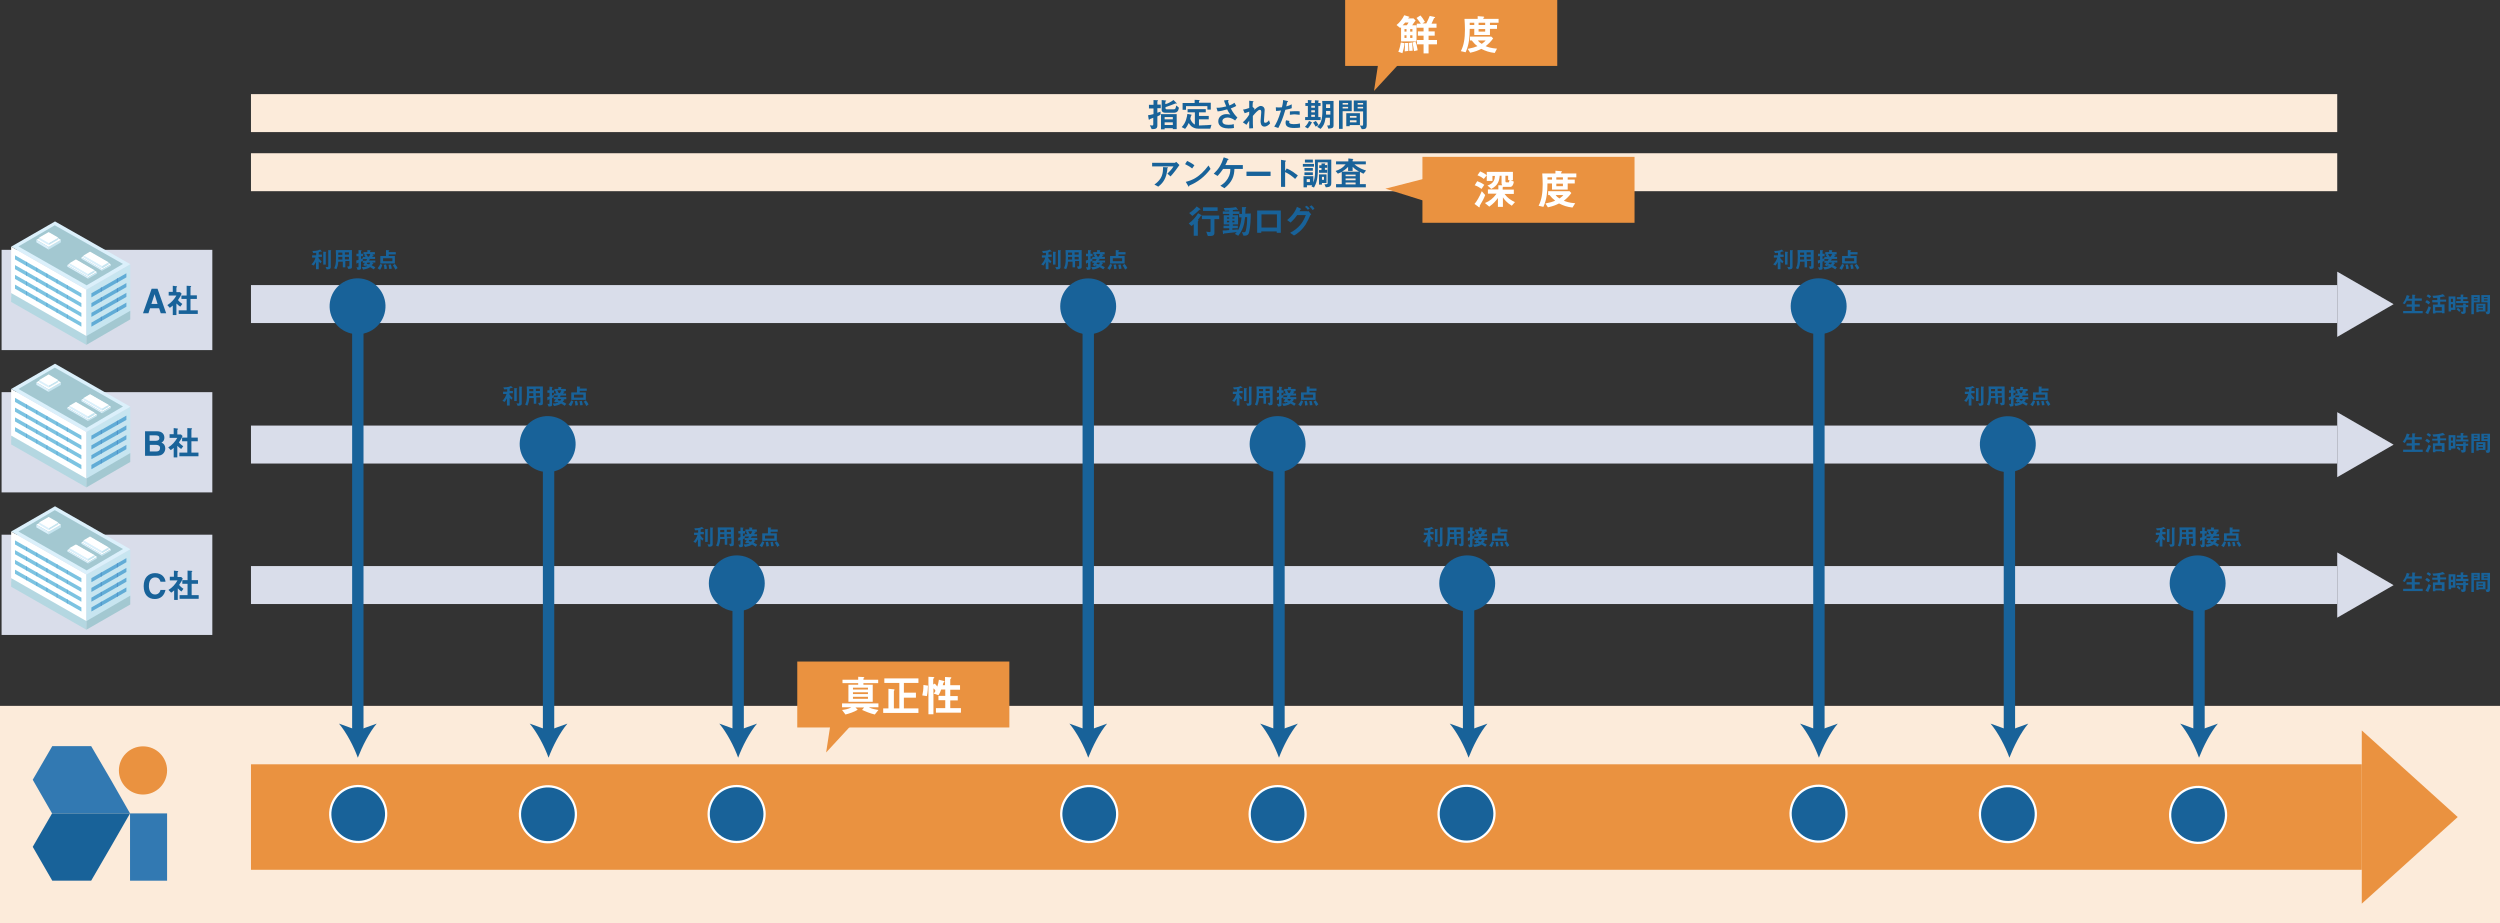 <?xml version="1.0" encoding="utf-8"?>
<!-- Generator: Adobe Illustrator 24.3.0, SVG Export Plug-In . SVG Version: 6.00 Build 0)  -->
<svg version="1.2" baseProfile="tiny" xmlns="http://www.w3.org/2000/svg" xmlns:xlink="http://www.w3.org/1999/xlink" x="0px"
	 y="0px" width="1099.7px" height="406.1px" viewBox="0 0 1099.7 406.1" overflow="visible" xml:space="preserve">
<rect x="0" y="0" width="1099.7" height="406.1" fill="#333333" stroke="none"/>
<g id="レイヤー_1">
</g>
<g id="レイアウト">
	<rect x="0.7" y="109.9" fill="#D9DDEA" width="92.7" height="44.1"/>
	<g>
		<polygon fill="#FFFFFF" points="38,149.4 4.9,130.5 4.9,108.5 38,127.4 		"/>
		<polygon fill="#C7E5F0" points="57.3,116.2 38,127.4 38,149.4 57.3,138.2 		"/>
		<polygon fill="#DBF0FB" points="57.3,116.2 24.2,97.4 4.9,108.5 38,127.4 		"/>
		<polygon fill="#A3C8D1" points="54.1,116.1 24.1,99.1 8.1,108.4 38.1,125.5 		"/>
		<polygon fill="#B4D7E1" points="38,151.7 4.9,132.8 4.9,128.9 38,147.8 		"/>
		<polygon fill="#A3C8D1" points="57.3,136.7 38,147.8 38,151.7 57.3,140.5 		"/>
		<g>
			<polygon fill="#7CC3E1" points="35.8,130.8 6.6,114.1 6.6,112.3 35.8,129 			"/>
			<polygon fill="#7CC3E1" points="35.8,135.1 6.6,118.4 6.6,116.6 35.8,133.3 			"/>
			<polygon fill="#7CC3E1" points="35.8,139.4 6.6,122.7 6.6,120.9 35.8,137.6 			"/>
			<polygon fill="#7CC3E1" points="35.8,143.7 6.6,127 6.6,125.2 35.8,141.9 			"/>
			<g>
				<polygon fill="#61ACD6" points="11.9,115.3 11.5,115.1 11.5,116.9 11.9,117.2 				"/>
				<polygon fill="#61ACD6" points="16.4,117.9 16,117.6 16,119.4 16.4,119.7 				"/>
				<polygon fill="#61ACD6" points="20.9,120.5 20.4,120.2 20.4,122 20.9,122.3 				"/>
				<polygon fill="#61ACD6" points="25.3,123 24.9,122.7 24.9,124.6 25.3,124.8 				"/>
				<polygon fill="#61ACD6" points="29.8,125.6 29.4,125.3 29.4,127.1 29.8,127.4 				"/>
			</g>
			<g>
				<polygon fill="#61ACD6" points="11.9,119.6 11.5,119.4 11.5,121.2 11.9,121.5 				"/>
				<polygon fill="#61ACD6" points="16.4,122.2 16,121.9 16,123.8 16.4,124 				"/>
				<polygon fill="#61ACD6" points="20.9,124.8 20.4,124.5 20.4,126.3 20.9,126.6 				"/>
				<polygon fill="#61ACD6" points="25.3,127.3 24.9,127.1 24.9,128.9 25.3,129.1 				"/>
				<polygon fill="#61ACD6" points="29.8,129.9 29.4,129.6 29.4,131.4 29.8,131.7 				"/>
			</g>
			<g>
				<polygon fill="#61ACD6" points="11.9,123.9 11.5,123.7 11.5,125.5 11.9,125.8 				"/>
				<polygon fill="#61ACD6" points="16.4,126.5 16,126.2 16,128.1 16.4,128.3 				"/>
				<polygon fill="#61ACD6" points="20.9,129.1 20.4,128.8 20.4,130.6 20.9,130.9 				"/>
				<polygon fill="#61ACD6" points="25.3,131.6 24.9,131.4 24.9,133.2 25.3,133.4 				"/>
				<polygon fill="#61ACD6" points="29.8,134.2 29.4,133.9 29.4,135.7 29.8,136 				"/>
			</g>
			<g>
				<polygon fill="#61ACD6" points="11.9,128.2 11.5,128 11.5,129.8 11.9,130.1 				"/>
				<polygon fill="#61ACD6" points="16.4,130.8 16,130.5 16,132.4 16.4,132.6 				"/>
				<polygon fill="#61ACD6" points="20.9,133.4 20.4,133.1 20.4,134.9 20.9,135.2 				"/>
				<polygon fill="#61ACD6" points="25.3,135.9 24.9,135.7 24.9,137.5 25.3,137.7 				"/>
				<polygon fill="#61ACD6" points="29.8,138.5 29.4,138.2 29.4,140 29.8,140.3 				"/>
			</g>
		</g>
		<g>
			<polygon fill="#61ACD6" points="55.6,120.2 40.2,129 40.2,130.8 55.6,122 			"/>
			<polygon fill="#61ACD6" points="55.6,124.5 40.2,133.3 40.2,135.1 55.6,126.3 			"/>
			<polygon fill="#61ACD6" points="55.6,128.8 40.2,137.6 40.2,139.4 55.6,130.6 			"/>
			<polygon fill="#61ACD6" points="55.6,133.1 40.2,141.9 40.2,143.7 55.6,134.9 			"/>
			<g>
				<polygon fill="#5296CB" points="44.3,126.6 44.8,126.3 44.8,128.1 44.3,128.4 				"/>
			</g>
			<g>
				<polygon fill="#5296CB" points="44.3,130.9 44.8,130.6 44.8,132.4 44.3,132.7 				"/>
			</g>
			<g>
				<polygon fill="#5296CB" points="44.3,135.2 44.8,134.9 44.8,136.7 44.3,137 				"/>
			</g>
			<g>
				<polygon fill="#5296CB" points="44.3,139.5 44.8,139.2 44.8,141.1 44.3,141.3 				"/>
			</g>
			<g>
				<polygon fill="#5296CB" points="51.4,122.6 51.9,122.3 51.9,124.1 51.4,124.4 				"/>
			</g>
			<g>
				<polygon fill="#5296CB" points="51.4,126.9 51.9,126.6 51.9,128.4 51.4,128.7 				"/>
			</g>
			<g>
				<polygon fill="#5296CB" points="51.4,131.2 51.9,130.9 51.9,132.7 51.4,133 				"/>
			</g>
			<g>
				<polygon fill="#5296CB" points="51.4,135.5 51.9,135.2 51.9,137 51.4,137.3 				"/>
			</g>
		</g>
		<g>
			<g>
				<polygon fill="#FFFFFF" points="42.7,119.7 38.8,121.9 29.6,116.6 33.5,114.4 				"/>
				<polygon fill="#DBF0FB" points="41.6,119.7 38.7,121.4 30.5,116.6 33.4,115 				"/>
				<polygon fill="#FFFFFF" points="41.6,118.9 38.7,120.6 30.5,115.8 33.4,114.1 				"/>
				<polygon fill="#DBF0FB" points="38.8,121.9 38.8,122.6 29.6,117.3 29.6,116.6 				"/>
				<polygon fill="#C7E5F0" points="42.7,119.7 38.8,121.9 38.8,122.6 42.7,120.3 				"/>
			</g>
			<polygon fill="#DBF0FB" points="30.5,115.8 30.5,116.6 38.7,121.4 38.7,120.6 			"/>
			<polygon fill="#C7E5F0" points="41.6,118.9 41.6,119.7 38.7,121.4 38.7,120.6 			"/>
		</g>
		<g>
			<g>
				<polygon fill="#FFFFFF" points="48.8,116.3 44.9,118.5 35.8,113.2 39.7,111 				"/>
				<polygon fill="#DBF0FB" points="47.8,116.3 44.9,118 36.7,113.2 39.6,111.5 				"/>
				<polygon fill="#FFFFFF" points="47.8,115.4 44.9,117.1 36.7,112.4 39.6,110.7 				"/>
				<polygon fill="#DBF0FB" points="44.9,118.5 44.9,119.1 35.8,113.8 35.8,113.2 				"/>
				<polygon fill="#C7E5F0" points="48.8,116.3 44.9,118.5 44.9,119.1 48.8,116.9 				"/>
			</g>
			<polygon fill="#DBF0FB" points="36.7,112.4 36.7,113.2 44.9,118 44.9,117.1 			"/>
			<polygon fill="#C7E5F0" points="47.8,115.4 47.8,116.3 44.9,118 44.9,117.1 			"/>
		</g>
		<g>
			<g>
				<polygon fill="#C7E5F0" points="26.8,106.6 26.8,105.5 21.4,108.6 21.4,109.8 				"/>
				<polygon fill="#FFFFFF" points="26.8,105.5 21.4,102.4 16,105.5 21.4,108.6 				"/>
				<polygon fill="#DBF0FB" points="16,105.5 16,106.6 21.4,109.8 21.4,108.6 				"/>
			</g>
			<g>
				<polygon fill="#C7E5F0" points="25.6,105.4 25.6,104.5 21.4,106.9 21.4,107.8 				"/>
				<polygon fill="#FFFFFF" points="25.6,104.5 21.4,102.1 17.2,104.5 21.4,106.9 				"/>
				<polygon fill="#DBF0FB" points="17.2,104.5 17.2,105.4 21.4,107.8 21.4,106.9 				"/>
			</g>
		</g>
	</g>
	<g>
		<rect x="110.4" y="125.4" fill="#D9DDEA" width="917.7" height="16.7"/>
		<polygon fill="#D9DDEA" points="1052.9,133.8 1028.1,119.5 1028.1,148.2 		"/>
	</g>
	<rect x="110.4" y="41.4" fill="#FCEBDA" width="917.7" height="16.7"/>
	<g>
		<rect x="110.4" y="187.2" fill="#D9DDEA" width="917.7" height="16.7"/>
		<polygon fill="#D9DDEA" points="1052.9,195.6 1028.1,181.3 1028.1,209.9 		"/>
	</g>
	<g>
		<rect x="110.4" y="249" fill="#D9DDEA" width="917.7" height="16.7"/>
		<polygon fill="#D9DDEA" points="1052.9,257.4 1028.1,243 1028.1,271.7 		"/>
	</g>
	<g>
		<path fill="#186299" d="M65.3,137.8h-2.4l3.8-10.8h2.6l3.8,10.8h-2.4l-0.7-2.2h-4L65.3,137.8z M66.6,133.7h2.7l-1.3-4.3h0
			L66.6,133.7z"/>
		<path fill="#186299" d="M73.6,134.2c1.7-1,3-2.5,4-4.2h-3.4v-1.6h1.8v-2.7l1.6,0.2c0.2,0,0.3,0.1,0.3,0.2c0,0.1-0.1,0.2-0.3,0.4v2
			h1.6l0.7,0.7c-0.3,0.8-0.7,1.5-1.6,2.8c0.6,0.8,1.4,1.3,1.9,1.7l-0.9,1.2c-0.5-0.3-1.2-0.9-1.7-1.4v5.1h-1.6v-4.2
			c-0.6,0.5-0.9,0.8-1.3,1L73.6,134.2z M82.1,125.7l1.7,0.1c0.2,0,0.3,0.1,0.3,0.2c0,0.1-0.1,0.2-0.3,0.3v3.6h2.8v1.6h-2.8v5H87v1.6
			h-8.4v-1.6h3.5v-5h-2.3V130h2.3V125.7z"/>
	</g>
	<rect x="0.7" y="172.5" fill="#D9DDEA" width="92.7" height="44.1"/>
	<g>
		<polygon fill="#FFFFFF" points="38,212.1 4.9,193.2 4.9,171.1 38,190 		"/>
		<polygon fill="#C7E5F0" points="57.3,178.9 38,190 38,212.1 57.3,200.9 		"/>
		<polygon fill="#DBF0FB" points="57.3,178.9 24.2,160 4.9,171.1 38,190 		"/>
		<polygon fill="#A3C8D1" points="54.1,178.8 24.1,161.7 8.1,171.1 38.1,188.2 		"/>
		<polygon fill="#B4D7E1" points="38,214.4 4.9,195.5 4.9,191.6 38,210.5 		"/>
		<polygon fill="#A3C8D1" points="57.3,199.3 38,210.5 38,214.4 57.3,203.2 		"/>
		<g>
			<polygon fill="#7CC3E1" points="35.8,193.4 6.6,176.8 6.6,175 35.8,191.6 			"/>
			<polygon fill="#7CC3E1" points="35.8,197.7 6.6,181.1 6.6,179.3 35.8,195.9 			"/>
			<polygon fill="#7CC3E1" points="35.8,202 6.6,185.4 6.6,183.6 35.8,200.2 			"/>
			<polygon fill="#7CC3E1" points="35.8,206.4 6.6,189.7 6.6,187.9 35.8,204.5 			"/>
			<g>
				<polygon fill="#61ACD6" points="11.9,178 11.5,177.8 11.5,179.6 11.9,179.8 				"/>
				<polygon fill="#61ACD6" points="16.4,180.6 16,180.3 16,182.1 16.4,182.4 				"/>
				<polygon fill="#61ACD6" points="20.9,183.1 20.4,182.9 20.4,184.7 20.9,184.9 				"/>
				<polygon fill="#61ACD6" points="25.3,185.7 24.9,185.4 24.9,187.2 25.3,187.5 				"/>
				<polygon fill="#61ACD6" points="29.8,188.2 29.4,188 29.4,189.8 29.8,190 				"/>
			</g>
			<g>
				<polygon fill="#61ACD6" points="11.9,182.3 11.5,182.1 11.5,183.9 11.9,184.1 				"/>
				<polygon fill="#61ACD6" points="16.4,184.9 16,184.6 16,186.4 16.4,186.7 				"/>
				<polygon fill="#61ACD6" points="20.9,187.4 20.4,187.2 20.4,189 20.9,189.2 				"/>
				<polygon fill="#61ACD6" points="25.3,190 24.9,189.7 24.9,191.5 25.3,191.8 				"/>
				<polygon fill="#61ACD6" points="29.8,192.5 29.4,192.3 29.4,194.1 29.8,194.3 				"/>
			</g>
			<g>
				<polygon fill="#61ACD6" points="11.9,186.6 11.5,186.4 11.5,188.2 11.9,188.4 				"/>
				<polygon fill="#61ACD6" points="16.4,189.2 16,188.9 16,190.7 16.4,191 				"/>
				<polygon fill="#61ACD6" points="20.9,191.7 20.4,191.5 20.4,193.3 20.9,193.5 				"/>
				<polygon fill="#61ACD6" points="25.3,194.3 24.9,194 24.9,195.8 25.3,196.1 				"/>
				<polygon fill="#61ACD6" points="29.8,196.8 29.4,196.6 29.4,198.4 29.8,198.6 				"/>
			</g>
			<g>
				<polygon fill="#61ACD6" points="11.9,190.9 11.5,190.7 11.5,192.5 11.9,192.7 				"/>
				<polygon fill="#61ACD6" points="16.4,193.5 16,193.2 16,195 16.4,195.3 				"/>
				<polygon fill="#61ACD6" points="20.9,196 20.4,195.8 20.4,197.6 20.9,197.8 				"/>
				<polygon fill="#61ACD6" points="25.3,198.6 24.9,198.3 24.9,200.1 25.3,200.4 				"/>
				<polygon fill="#61ACD6" points="29.8,201.1 29.4,200.9 29.4,202.7 29.8,202.9 				"/>
			</g>
		</g>
		<g>
			<polygon fill="#61ACD6" points="55.6,182.8 40.2,191.6 40.2,193.4 55.6,184.7 			"/>
			<polygon fill="#61ACD6" points="55.6,187.1 40.2,195.9 40.2,197.7 55.6,189 			"/>
			<polygon fill="#61ACD6" points="55.6,191.4 40.2,200.2 40.2,202 55.6,193.3 			"/>
			<polygon fill="#61ACD6" points="55.6,195.7 40.2,204.5 40.2,206.4 55.6,197.6 			"/>
			<g>
				<polygon fill="#5296CB" points="44.3,189.3 44.8,189 44.8,190.8 44.3,191.1 				"/>
			</g>
			<g>
				<polygon fill="#5296CB" points="44.3,193.6 44.8,193.3 44.8,195.1 44.3,195.4 				"/>
			</g>
			<g>
				<polygon fill="#5296CB" points="44.3,197.9 44.8,197.6 44.8,199.4 44.3,199.7 				"/>
			</g>
			<g>
				<polygon fill="#5296CB" points="44.3,202.2 44.8,201.9 44.8,203.7 44.3,204 				"/>
			</g>
			<g>
				<polygon fill="#5296CB" points="51.4,185.2 51.9,185 51.9,186.8 51.4,187 				"/>
			</g>
			<g>
				<polygon fill="#5296CB" points="51.4,189.5 51.9,189.3 51.9,191.1 51.4,191.3 				"/>
			</g>
			<g>
				<polygon fill="#5296CB" points="51.4,193.8 51.9,193.6 51.9,195.4 51.4,195.6 				"/>
			</g>
			<g>
				<polygon fill="#5296CB" points="51.4,198.1 51.9,197.9 51.9,199.7 51.4,199.9 				"/>
			</g>
		</g>
		<g>
			<g>
				<polygon fill="#FFFFFF" points="42.7,182.4 38.8,184.6 29.6,179.3 33.5,177.1 				"/>
				<polygon fill="#DBF0FB" points="41.6,182.4 38.7,184.1 30.5,179.3 33.4,177.6 				"/>
				<polygon fill="#FFFFFF" points="41.6,181.5 38.7,183.2 30.5,178.5 33.4,176.8 				"/>
				<polygon fill="#DBF0FB" points="38.8,184.6 38.8,185.2 29.6,179.9 29.6,179.3 				"/>
				<polygon fill="#C7E5F0" points="42.7,182.4 38.8,184.6 38.8,185.2 42.7,183 				"/>
			</g>
			<polygon fill="#DBF0FB" points="30.5,178.5 30.5,179.3 38.7,184.1 38.7,183.2 			"/>
			<polygon fill="#C7E5F0" points="41.6,181.5 41.6,182.4 38.7,184.1 38.7,183.2 			"/>
		</g>
		<g>
			<g>
				<polygon fill="#FFFFFF" points="48.8,178.9 44.9,181.2 35.8,175.9 39.7,173.6 				"/>
				<polygon fill="#DBF0FB" points="47.8,178.9 44.9,180.6 36.7,175.9 39.6,174.2 				"/>
				<polygon fill="#FFFFFF" points="47.8,178.1 44.9,179.8 36.7,175.1 39.6,173.4 				"/>
				<polygon fill="#DBF0FB" points="44.9,181.2 44.9,181.8 35.8,176.5 35.8,175.9 				"/>
				<polygon fill="#C7E5F0" points="48.8,178.9 44.9,181.2 44.9,181.8 48.8,179.5 				"/>
			</g>
			<polygon fill="#DBF0FB" points="36.7,175.1 36.7,175.9 44.9,180.6 44.9,179.8 			"/>
			<polygon fill="#C7E5F0" points="47.8,178.1 47.8,178.9 44.9,180.6 44.9,179.8 			"/>
		</g>
		<g>
			<g>
				<polygon fill="#C7E5F0" points="26.8,169.3 26.8,168.2 21.4,171.3 21.4,172.4 				"/>
				<polygon fill="#FFFFFF" points="26.8,168.2 21.4,165 16,168.2 21.4,171.3 				"/>
				<polygon fill="#DBF0FB" points="16,168.2 16,169.3 21.4,172.4 21.4,171.3 				"/>
			</g>
			<g>
				<polygon fill="#C7E5F0" points="25.6,168.1 25.6,167.2 21.4,169.6 21.4,170.5 				"/>
				<polygon fill="#FFFFFF" points="25.6,167.2 21.4,164.7 17.2,167.2 21.4,169.6 				"/>
				<polygon fill="#DBF0FB" points="17.2,167.2 17.2,168.1 21.4,170.5 21.4,169.6 				"/>
			</g>
		</g>
	</g>
	<g>
		<path fill="#186299" d="M63.8,189.7H69c2.6,0,3.3,1.6,3.3,2.8c0,1.5-0.9,2-1.3,2.2c1.3,0.5,1.7,1.5,1.7,2.6c0,0.9-0.4,1.7-0.9,2.2
			c-0.6,0.6-1.2,1-3.4,1h-4.6V189.7z M65.9,193.9h2.6c0.9,0,1.6-0.3,1.6-1.2c0-0.9-0.6-1.2-1.7-1.2h-2.6V193.9z M65.9,198.6h2.8
			c1.1,0,1.7-0.5,1.7-1.6c0-0.9-0.8-1.3-1.6-1.3h-2.9V198.6z"/>
		<path fill="#186299" d="M74,196.8c1.7-1,3-2.5,4-4.2h-3.4V191h1.8v-2.7l1.6,0.2c0.2,0,0.3,0.1,0.3,0.2c0,0.1-0.1,0.2-0.3,0.4v2
			h1.6l0.7,0.7c-0.3,0.8-0.7,1.5-1.6,2.8c0.6,0.8,1.4,1.3,1.9,1.7l-0.9,1.2c-0.5-0.3-1.2-0.9-1.7-1.4v5.1h-1.6V197
			c-0.6,0.5-0.9,0.8-1.3,1L74,196.8z M82.5,188.3l1.7,0.1c0.2,0,0.3,0.1,0.3,0.2c0,0.1-0.1,0.2-0.3,0.3v3.6h2.8v1.6h-2.8v5h3.1v1.6
			h-8.4v-1.6h3.5v-5h-2.3v-1.6h2.3V188.3z"/>
	</g>
	<rect x="0.7" y="235.2" fill="#D9DDEA" width="92.7" height="44.1"/>
	<rect y="310.5" fill="#FCEBDA" width="1099.7" height="95.6"/>
	<g>
		<polygon fill="#FFFFFF" points="38,274.7 4.9,255.8 4.9,233.8 38,252.7 		"/>
		<polygon fill="#C7E5F0" points="57.3,241.6 38,252.7 38,274.7 57.3,263.6 		"/>
		<polygon fill="#DBF0FB" points="57.3,241.6 24.2,222.7 4.9,233.8 38,252.7 		"/>
		<polygon fill="#A3C8D1" points="54.1,241.5 24.1,224.4 8.1,233.8 38.1,250.9 		"/>
		<polygon fill="#B4D7E1" points="38,277 4.9,258.1 4.9,254.3 38,273.2 		"/>
		<polygon fill="#A3C8D1" points="57.3,262 38,273.2 38,277 57.3,265.9 		"/>
		<g>
			<polygon fill="#7CC3E1" points="35.8,256.1 6.6,239.5 6.6,237.7 35.8,254.3 			"/>
			<polygon fill="#7CC3E1" points="35.8,260.4 6.6,243.8 6.6,242 35.8,258.6 			"/>
			<polygon fill="#7CC3E1" points="35.8,264.7 6.6,248.1 6.6,246.3 35.8,262.9 			"/>
			<polygon fill="#7CC3E1" points="35.8,269 6.6,252.4 6.6,250.6 35.8,267.2 			"/>
			<g>
				<polygon fill="#61ACD6" points="11.9,240.7 11.5,240.4 11.5,242.2 11.9,242.5 				"/>
				<polygon fill="#61ACD6" points="16.4,243.2 16,243 16,244.8 16.4,245 				"/>
				<polygon fill="#61ACD6" points="20.9,245.8 20.4,245.5 20.4,247.3 20.9,247.6 				"/>
				<polygon fill="#61ACD6" points="25.3,248.3 24.9,248.1 24.9,249.9 25.3,250.1 				"/>
				<polygon fill="#61ACD6" points="29.8,250.9 29.4,250.6 29.4,252.4 29.8,252.7 				"/>
			</g>
			<g>
				<polygon fill="#61ACD6" points="11.9,245 11.5,244.7 11.5,246.5 11.9,246.8 				"/>
				<polygon fill="#61ACD6" points="16.4,247.5 16,247.3 16,249.1 16.4,249.3 				"/>
				<polygon fill="#61ACD6" points="20.9,250.1 20.4,249.8 20.4,251.6 20.9,251.9 				"/>
				<polygon fill="#61ACD6" points="25.3,252.6 24.9,252.4 24.9,254.2 25.3,254.5 				"/>
				<polygon fill="#61ACD6" points="29.8,255.2 29.4,254.9 29.4,256.7 29.8,257 				"/>
			</g>
			<g>
				<polygon fill="#61ACD6" points="11.9,249.3 11.5,249 11.5,250.8 11.9,251.1 				"/>
				<polygon fill="#61ACD6" points="16.4,251.8 16,251.6 16,253.4 16.4,253.6 				"/>
				<polygon fill="#61ACD6" points="20.9,254.4 20.4,254.1 20.4,255.9 20.9,256.2 				"/>
				<polygon fill="#61ACD6" points="25.3,256.9 24.9,256.7 24.9,258.5 25.3,258.8 				"/>
				<polygon fill="#61ACD6" points="29.8,259.5 29.4,259.2 29.4,261 29.8,261.3 				"/>
			</g>
			<g>
				<polygon fill="#61ACD6" points="11.9,253.6 11.5,253.3 11.5,255.1 11.9,255.4 				"/>
				<polygon fill="#61ACD6" points="16.4,256.1 16,255.9 16,257.7 16.4,257.9 				"/>
				<polygon fill="#61ACD6" points="20.9,258.7 20.4,258.4 20.4,260.2 20.9,260.5 				"/>
				<polygon fill="#61ACD6" points="25.3,261.2 24.9,261 24.9,262.8 25.3,263.1 				"/>
				<polygon fill="#61ACD6" points="29.8,263.8 29.4,263.5 29.4,265.4 29.8,265.6 				"/>
			</g>
		</g>
		<g>
			<polygon fill="#61ACD6" points="55.6,245.5 40.2,254.3 40.2,256.1 55.6,247.3 			"/>
			<polygon fill="#61ACD6" points="55.6,249.8 40.2,258.6 40.2,260.4 55.6,251.6 			"/>
			<polygon fill="#61ACD6" points="55.6,254.1 40.2,262.9 40.2,264.7 55.6,255.9 			"/>
			<polygon fill="#61ACD6" points="55.6,258.4 40.2,267.2 40.2,269 55.6,260.2 			"/>
			<g>
				<polygon fill="#5296CB" points="44.3,251.9 44.8,251.7 44.8,253.5 44.3,253.7 				"/>
			</g>
			<g>
				<polygon fill="#5296CB" points="44.3,256.2 44.8,256 44.8,257.8 44.3,258 				"/>
			</g>
			<g>
				<polygon fill="#5296CB" points="44.3,260.5 44.8,260.3 44.8,262.1 44.3,262.3 				"/>
			</g>
			<g>
				<polygon fill="#5296CB" points="44.3,264.8 44.8,264.6 44.8,266.4 44.3,266.6 				"/>
			</g>
			<g>
				<polygon fill="#5296CB" points="51.4,247.9 51.9,247.6 51.9,249.4 51.4,249.7 				"/>
			</g>
			<g>
				<polygon fill="#5296CB" points="51.4,252.2 51.9,251.9 51.9,253.7 51.4,254 				"/>
			</g>
			<g>
				<polygon fill="#5296CB" points="51.4,256.5 51.9,256.2 51.9,258 51.4,258.3 				"/>
			</g>
			<g>
				<polygon fill="#5296CB" points="51.4,260.8 51.9,260.5 51.9,262.3 51.4,262.6 				"/>
			</g>
		</g>
		<g>
			<g>
				<polygon fill="#FFFFFF" points="42.7,245 38.8,247.3 29.6,242 33.5,239.7 				"/>
				<polygon fill="#DBF0FB" points="41.6,245 38.7,246.7 30.5,242 33.4,240.3 				"/>
				<polygon fill="#FFFFFF" points="41.6,244.2 38.7,245.9 30.5,241.1 33.4,239.5 				"/>
				<polygon fill="#DBF0FB" points="38.8,247.3 38.8,247.9 29.6,242.6 29.6,242 				"/>
				<polygon fill="#C7E5F0" points="42.7,245 38.8,247.3 38.8,247.9 42.7,245.6 				"/>
			</g>
			<polygon fill="#DBF0FB" points="30.5,241.1 30.5,242 38.7,246.7 38.7,245.9 			"/>
			<polygon fill="#C7E5F0" points="41.6,244.2 41.6,245 38.7,246.7 38.7,245.9 			"/>
		</g>
		<g>
			<g>
				<polygon fill="#FFFFFF" points="48.8,241.6 44.9,243.9 35.8,238.6 39.7,236.3 				"/>
				<polygon fill="#DBF0FB" points="47.8,241.6 44.9,243.3 36.7,238.6 39.6,236.9 				"/>
				<polygon fill="#FFFFFF" points="47.8,240.8 44.9,242.5 36.7,237.7 39.6,236 				"/>
				<polygon fill="#DBF0FB" points="44.9,243.9 44.9,244.5 35.8,239.2 35.8,238.6 				"/>
				<polygon fill="#C7E5F0" points="48.8,241.6 44.9,243.9 44.9,244.5 48.8,242.2 				"/>
			</g>
			<polygon fill="#DBF0FB" points="36.7,237.7 36.7,238.6 44.9,243.3 44.9,242.5 			"/>
			<polygon fill="#C7E5F0" points="47.8,240.8 47.8,241.6 44.9,243.3 44.9,242.5 			"/>
		</g>
		<g>
			<g>
				<polygon fill="#C7E5F0" points="26.8,232 26.8,230.8 21.4,233.9 21.4,235.1 				"/>
				<polygon fill="#FFFFFF" points="26.8,230.8 21.4,227.7 16,230.8 21.4,233.9 				"/>
				<polygon fill="#DBF0FB" points="16,230.8 16,232 21.4,235.1 21.4,233.9 				"/>
			</g>
			<g>
				<polygon fill="#C7E5F0" points="25.6,230.7 25.6,229.8 21.4,232.3 21.4,233.2 				"/>
				<polygon fill="#FFFFFF" points="25.6,229.8 21.4,227.4 17.2,229.8 21.4,232.3 				"/>
				<polygon fill="#DBF0FB" points="17.2,229.8 17.2,230.7 21.4,233.2 21.4,232.3 				"/>
			</g>
		</g>
	</g>
	<g>
		<path fill="#186299" d="M70.6,255.9c-0.2-0.6-0.5-1.9-2.4-1.9c-1.1,0-2.7,0.7-2.7,3.8c0,1.9,0.8,3.7,2.7,3.7c1.2,0,2.1-0.7,2.4-2
			h2.2c-0.5,2.3-2,4-4.7,4c-2.9,0-4.9-1.9-4.9-5.7c0-3.8,2.2-5.7,5-5.7c3.2,0,4.5,2.2,4.6,3.8H70.6z"/>
		<path fill="#186299" d="M74.1,259.5c1.7-1,3-2.5,4-4.2h-3.4v-1.6h1.8V251l1.6,0.2c0.2,0,0.3,0.1,0.3,0.2c0,0.1-0.1,0.2-0.3,0.4v2
			h1.6l0.7,0.7c-0.3,0.8-0.7,1.5-1.6,2.8c0.6,0.8,1.3,1.3,1.9,1.7l-0.9,1.2c-0.4-0.3-1.2-0.9-1.6-1.4v5.1h-1.6v-4.2
			c-0.6,0.5-0.9,0.8-1.3,1L74.1,259.5z M82.6,251l1.7,0.1c0.2,0,0.3,0.1,0.3,0.2c0,0.1-0.1,0.2-0.3,0.3v3.6h2.8v1.6h-2.8v5h3.1v1.6
			h-8.4v-1.6h3.5v-5h-2.3v-1.6h2.3V251z"/>
	</g>
	<g>
		<path fill="#EA9240" d="M62.9,349.5L62.9,349.5c-5.9,0-10.6-4.8-10.6-10.6l0,0c0-5.9,4.8-10.6,10.6-10.6h0
			c5.9,0,10.6,4.8,10.6,10.6l0,0C73.5,344.7,68.8,349.5,62.9,349.5z"/>
		<rect x="57.2" y="357.8" fill="#3279B2" width="16.3" height="29.6"/>
		<g>
			<polygon fill="#3279B2" points="57.2,357.8 48.7,342.9 40.1,328.2 23,328.2 14.4,343 22.9,357.8 			"/>
			<polygon fill="#186299" points="57.2,357.8 48.7,372.6 40.1,387.4 23,387.4 14.4,372.5 22.9,357.8 			"/>
		</g>
	</g>
	<g>
		<rect x="110.4" y="336.2" fill="#EA9240" width="928.5" height="46.4"/>
		<polygon fill="#EA9240" points="1081.1,359.4 1038.9,321.3 1038.9,397.5 		"/>
	</g>
	
		<ellipse transform="matrix(0.905 -0.424 0.424 0.905 -42.28 79.559)" fill="#186299" cx="157.4" cy="134.7" rx="12.3" ry="12.3"/>
	
		<ellipse transform="matrix(0.229 -0.974 0.974 0.229 -4.441 385.062)" fill="#186299" cx="240.7" cy="195.3" rx="12.3" ry="12.3"/>
	<circle fill="#186299" cx="324.1" cy="256.6" r="12.3"/>
	
		<ellipse transform="matrix(0.169 -0.986 0.986 0.169 -222.121 452.756)" fill="#186299" stroke="#FFFFFF" stroke-miterlimit="10" cx="157.4" cy="358.1" rx="12.3" ry="12.3"/>
	
		<ellipse transform="matrix(0.229 -0.974 0.974 0.229 -162.889 510.62)" fill="#186299" stroke="#FFFFFF" stroke-miterlimit="10" cx="240.7" cy="358.1" rx="12.3" ry="12.3"/>
	
		<ellipse transform="matrix(0.707 -0.707 0.707 0.707 -158.287 334.04)" fill="#186299" stroke="#FFFFFF" stroke-miterlimit="10" cx="324.1" cy="358.1" rx="12.3" ry="12.3"/>
	<g>
		<line fill="none" stroke="#186299" stroke-width="5" stroke-miterlimit="10" x1="157.4" y1="134.7" x2="157.4" y2="322.8"/>
		<g>
			<path fill="#186299" d="M157.4,333.3c-1.8-5-5-11.1-8.3-15l8.3,3l8.3-3C162.4,322.2,159.3,328.4,157.4,333.3z"/>
		</g>
	</g>
	<g>
		<line fill="none" stroke="#186299" stroke-width="5" stroke-miterlimit="10" x1="241.3" y1="192.6" x2="241.3" y2="322.8"/>
		<g>
			<path fill="#186299" d="M241.3,333.3c-1.8-5-5-11.1-8.3-15l8.3,3l8.3-3C246.3,322.2,243.1,328.4,241.3,333.3z"/>
		</g>
	</g>
	<g>
		<line fill="none" stroke="#186299" stroke-width="5" stroke-miterlimit="10" x1="324.7" y1="257.4" x2="324.7" y2="322.8"/>
		<g>
			<path fill="#186299" d="M324.7,333.3c-1.8-5-5-11.1-8.3-15l8.3,3l8.3-3C329.7,322.2,326.5,328.4,324.7,333.3z"/>
		</g>
	</g>
	
		<ellipse transform="matrix(0.707 -0.707 0.707 0.707 44.997 377.966)" fill="#186299" cx="478.7" cy="134.7" rx="12.3" ry="12.3"/>
	
		<ellipse transform="matrix(0.707 -0.707 0.707 0.707 26.507 454.661)" fill="#186299" cx="562.1" cy="195.3" rx="12.3" ry="12.3"/>
	<circle fill="#186299" cx="645.4" cy="256.6" r="12.3"/>
	
		<ellipse transform="matrix(0.229 -0.974 0.974 0.229 20.715 742.32)" fill="#186299" stroke="#FFFFFF" stroke-miterlimit="10" cx="478.7" cy="358.1" rx="12.3" ry="12.3"/>
	
		<ellipse transform="matrix(0.707 -0.707 0.707 0.707 -88.579 502.331)" fill="#186299" stroke="#FFFFFF" stroke-miterlimit="10" cx="562.1" cy="358.1" rx="12.3" ry="12.3"/>
	
		<ellipse transform="matrix(0.183 -0.983 0.983 0.183 174.979 926.84)" fill="#186299" stroke="#FFFFFF" stroke-miterlimit="10" cx="645.4" cy="358.1" rx="12.3" ry="12.3"/>
	<g>
		<line fill="none" stroke="#186299" stroke-width="5" stroke-miterlimit="10" x1="478.7" y1="134.7" x2="478.7" y2="322.8"/>
		<g>
			<path fill="#186299" d="M478.7,333.3c-1.8-5-5-11.1-8.3-15l8.3,3l8.3-3C483.7,322.2,480.6,328.4,478.7,333.3z"/>
		</g>
	</g>
	<g>
		<line fill="none" stroke="#186299" stroke-width="5" stroke-miterlimit="10" x1="562.6" y1="192.6" x2="562.6" y2="322.8"/>
		<g>
			<path fill="#186299" d="M562.6,333.3c-1.8-5-5-11.1-8.3-15l8.3,3l8.3-3C567.6,322.2,564.4,328.4,562.6,333.3z"/>
		</g>
	</g>
	<g>
		<line fill="none" stroke="#186299" stroke-width="5" stroke-miterlimit="10" x1="646" y1="257.4" x2="646" y2="322.8"/>
		<g>
			<path fill="#186299" d="M646,333.3c-1.8-5-5-11.1-8.3-15l8.3,3l8.3-3C651,322.2,647.9,328.4,646,333.3z"/>
		</g>
	</g>
	
		<ellipse transform="matrix(0.208 -0.978 0.978 0.208 501.834 889.193)" fill="#186299" cx="800.1" cy="134.7" rx="12.3" ry="12.3"/>
	
		<ellipse transform="matrix(0.16 -0.987 0.987 0.16 549.094 1036.049)" fill="#186299" cx="883.4" cy="195.3" rx="12.3" ry="12.3"/>
	<circle fill="#186299" cx="966.7" cy="256.6" r="12.3"/>
	
		<ellipse transform="matrix(0.786 -0.618 0.618 0.786 -50.247 570.926)" fill="#186299" stroke="#FFFFFF" stroke-miterlimit="10" cx="800.1" cy="358.1" rx="12.3" ry="12.3"/>
	
		<ellipse transform="matrix(0.16 -0.987 0.987 0.16 388.439 1172.734)" fill="#186299" stroke="#FFFFFF" stroke-miterlimit="10" cx="883.4" cy="358.1" rx="12.3" ry="12.3"/>
	
		<ellipse transform="matrix(0.23 -0.973 0.973 0.23 396.123 1216.701)" fill="#186299" stroke="#FFFFFF" stroke-miterlimit="10" cx="966.7" cy="358.1" rx="12.3" ry="12.3"/>
	<g>
		<line fill="none" stroke="#186299" stroke-width="5" stroke-miterlimit="10" x1="800.1" y1="134.7" x2="800.1" y2="322.8"/>
		<g>
			<path fill="#186299" d="M800.1,333.3c-1.8-5-5-11.1-8.3-15l8.3,3l8.3-3C805.1,322.2,801.9,328.4,800.1,333.3z"/>
		</g>
	</g>
	<g>
		<line fill="none" stroke="#186299" stroke-width="5" stroke-miterlimit="10" x1="883.9" y1="192.6" x2="883.9" y2="322.8"/>
		<g>
			<path fill="#186299" d="M883.9,333.3c-1.8-5-5-11.1-8.3-15l8.3,3l8.3-3C888.9,322.2,885.8,328.4,883.9,333.3z"/>
		</g>
	</g>
	<g>
		<line fill="none" stroke="#186299" stroke-width="5" stroke-miterlimit="10" x1="967.3" y1="257.4" x2="967.3" y2="322.8"/>
		<g>
			<path fill="#186299" d="M967.3,333.3c-1.8-5-5-11.1-8.3-15l8.3,3l8.3-3C972.3,322.2,969.2,328.4,967.3,333.3z"/>
		</g>
	</g>
	<g>
		<path fill="#186299" d="M140.1,113.2v0.3c0.3,0.5,0.9,1.1,1.4,1.5l-0.5,0.8c-0.2-0.1-0.5-0.5-0.8-0.8v3.4h-1.2v-3.2h0
			c-0.2,0.5-0.7,1.2-1,1.6l-1-0.5c0.9-0.9,1.5-1.9,1.8-3h-1.5v-1h1.8v-1.1c-0.4,0-0.8,0.1-1.3,0.1l-0.4-0.9c0.6,0,2.2,0,3.4-0.6
			l0.7,0.7c0,0.1,0.1,0.1,0.1,0.2c0,0,0,0-0.1,0c0,0-0.3-0.1-0.3-0.1c-0.3,0.1-0.5,0.2-0.8,0.2c0,0.1-0.1,0.2-0.2,0.2v1h1.4v1H140.1
			z M142.2,116.3v-5.6l1.1,0.1c0.1,0,0.2,0,0.2,0.1c0,0.1-0.1,0.2-0.2,0.3v5.2H142.2z M144.4,110l1,0.1c0.1,0,0.3,0,0.3,0.1
			c0,0.1-0.1,0.2-0.2,0.3v6.9c0,0.9-0.6,1.1-1.8,1.1l-0.5-1.1c0.3,0,0.5,0.1,0.7,0.1c0.3,0,0.5-0.1,0.5-0.3V110z"/>
		<path fill="#186299" d="M150.6,115.1h-1.8c-0.1,1.5-0.3,2.1-0.8,3.3l-1-0.4c0.5-1.1,0.8-1.6,0.8-4.8c0-0.5,0-1.7-0.1-3.2h7.1v7.4
			c0,0.7-0.2,0.8-1.6,0.9l-0.5-1.1c0.1,0,0.4,0,0.5,0c0.4,0,0.5-0.1,0.5-0.4v-2h-1.8v2.8h-1.1V115.1z M148.8,111.1c0,0.3,0,0.6,0,1
			h1.8v-1H148.8z M148.8,113c0,0.4,0,0.8,0,1.2h1.8V113H148.8z M151.7,112h1.8v-1h-1.8V112z M151.7,114.1h1.8V113h-1.8V114.1z"/>
		<path fill="#186299" d="M163.5,115.5L163.5,115.5l0.5,0.2c0.1,0.1,0.3,0.1,0.3,0.2s-0.1,0.1-0.3,0.2c-0.2,0.2-0.3,0.4-0.5,0.6
			c0.6,0.3,1,0.5,1.6,0.9l-0.7,0.9c-0.7-0.5-1.1-0.7-1.6-1c-0.8,0.6-1.5,0.8-3.1,1.1l-0.6-1.1c0.8,0,1.5,0,2.5-0.5
			c-0.3-0.1-0.5-0.2-0.7-0.2c-0.1,0.1-0.1,0.1-0.2,0.3l-1-0.5c0.2-0.2,0.4-0.4,0.8-1h-0.9v-0.9h1.5c0.1-0.1,0.2-0.4,0.4-0.7h-1.9
			l0,0.8c-0.3,0.1-0.5,0.2-0.8,0.3v3c0,0.5-0.6,0.6-1.5,0.6l-0.5-1.2c0.2,0,0.4,0.1,0.6,0.1c0.2,0,0.3,0,0.3-0.3v-1.8
			c-0.2,0.1-0.4,0.2-0.6,0.3c0,0.1-0.1,0.2-0.2,0.2c-0.1,0-0.1-0.1-0.1-0.3l-0.1-1.1c0.3-0.1,0.8-0.2,1-0.3v-1.6h-0.9v-1.1h0.9v-1.6
			l1.1,0.1c0.1,0,0.3,0,0.3,0.1c0,0.1-0.1,0.2-0.3,0.3v1.1h0.9v1.1h-0.9v1.2c0.4-0.2,0.6-0.2,0.8-0.3v-0.6h1.2
			c-0.2-0.3-0.4-0.5-0.6-0.8l0.5-0.3v0h-0.8v-1h1.7v-0.9l1.1,0.1c0.2,0,0.3,0,0.3,0.1c0,0.1-0.1,0.2-0.2,0.3v0.4h2.1v1h-1.2v0
			l0.4,0.2c0.2,0.1,0.3,0.1,0.3,0.2c0,0.1-0.2,0.2-0.4,0.2c-0.1,0.2-0.2,0.4-0.3,0.5h1.3v0.9h-2.6v0l0.2,0.1c0.1,0,0.1,0.1,0.1,0.1
			c0,0.1-0.1,0.1-0.3,0.2c-0.1,0.1-0.1,0.2-0.2,0.3h2.9v0.9H163.5z M161.1,111.7c0.2,0.4,0.4,0.6,0.7,1.2h0.5
			c0.2-0.3,0.3-0.5,0.6-1.2H161.1z M161.6,115.5c-0.1,0.2-0.2,0.3-0.3,0.5c0.4,0.1,0.7,0.2,1.1,0.3c0.1-0.2,0.3-0.4,0.5-0.8H161.6z"
			/>
		<path fill="#186299" d="M166.1,118c0.6-0.7,1-1.4,1.2-1.9l0.9,0.4c-0.2,0.7-0.5,1.4-1,2.2L166.1,118z M169.8,110l1.3,0.1
			c0.1,0,0.2,0.1,0.2,0.1c0,0.1-0.1,0.1-0.3,0.2v0.5h3.1v1H171v0.7h2.7v3.3h-6.4v-3.3h2.5V110z M172.6,114.9v-1.3h-4.1v1.3H172.6z
			 M169.1,118.4c0-0.6-0.1-1.3-0.3-1.9l1-0.2c0.2,0.5,0.4,1.3,0.4,1.9L169.1,118.4z M171.2,118.3c0-0.4-0.1-1.1-0.3-1.8l1-0.2
			c0.2,0.6,0.4,1.2,0.4,1.9L171.2,118.3z M173.9,118.6c-0.3-0.7-0.7-1.4-1.1-1.9l0.9-0.6c0.5,0.6,1,1.3,1.2,1.8L173.9,118.6z"/>
	</g>
	<g>
		<path fill="#186299" d="M461.1,113.2v0.3c0.3,0.5,0.9,1.1,1.4,1.5l-0.5,0.8c-0.2-0.1-0.5-0.5-0.8-0.8v3.4h-1.2v-3.2h0
			c-0.2,0.5-0.7,1.2-1,1.6l-1-0.5c0.9-0.9,1.5-1.9,1.8-3h-1.5v-1h1.8v-1.1c-0.4,0-0.8,0.1-1.3,0.1l-0.4-0.9c0.6,0,2.2,0,3.4-0.6
			l0.7,0.7c0,0.1,0.1,0.1,0.1,0.2c0,0,0,0-0.1,0c-0.1,0-0.3-0.1-0.3-0.1c-0.3,0.1-0.5,0.2-0.8,0.2c0,0.1-0.1,0.2-0.2,0.2v1h1.4v1
			H461.1z M463.2,116.3v-5.6l1.1,0.1c0.1,0,0.2,0,0.2,0.1c0,0.1-0.1,0.2-0.2,0.3v5.2H463.2z M465.4,110l1,0.1c0.1,0,0.3,0,0.3,0.1
			c0,0.1-0.1,0.2-0.2,0.3v6.9c0,0.9-0.6,1.1-1.8,1.1l-0.5-1.1c0.3,0,0.5,0.1,0.7,0.1c0.3,0,0.5-0.1,0.5-0.3V110z"/>
		<path fill="#186299" d="M471.6,115.1h-1.8c-0.1,1.5-0.3,2.1-0.8,3.3l-1-0.4c0.5-1.1,0.8-1.6,0.8-4.8c0-0.5,0-1.7-0.1-3.2h7.1v7.4
			c0,0.7-0.2,0.8-1.6,0.9l-0.5-1.1c0.1,0,0.4,0,0.5,0c0.4,0,0.5-0.1,0.5-0.4v-2h-1.8v2.8h-1.1V115.1z M469.8,111.1c0,0.3,0,0.6,0,1
			h1.8v-1H469.8z M469.8,113c0,0.4,0,0.8,0,1.2h1.8V113H469.8z M472.7,112h1.8v-1h-1.8V112z M472.7,114.1h1.8V113h-1.8V114.1z"/>
		<path fill="#186299" d="M484.5,115.5L484.5,115.5l0.4,0.2c0.1,0.1,0.3,0.1,0.3,0.2s-0.2,0.1-0.3,0.2c-0.1,0.2-0.3,0.4-0.5,0.6
			c0.6,0.3,1,0.5,1.6,0.9l-0.7,0.9c-0.7-0.5-1.1-0.7-1.6-1c-0.8,0.6-1.5,0.8-3.1,1.1l-0.6-1.1c0.8,0,1.5,0,2.5-0.5
			c-0.3-0.1-0.5-0.2-0.7-0.2c0,0.1-0.1,0.1-0.2,0.3l-1-0.5c0.2-0.2,0.4-0.4,0.8-1h-0.9v-0.9h1.5c0.1-0.1,0.2-0.4,0.4-0.7h-1.9l0,0.8
			c-0.3,0.1-0.5,0.2-0.8,0.3v3c0,0.5-0.6,0.6-1.5,0.6l-0.5-1.2c0.2,0,0.4,0.1,0.6,0.1c0.2,0,0.3,0,0.3-0.3v-1.8
			c-0.2,0.1-0.4,0.2-0.6,0.3c0,0.1-0.1,0.2-0.2,0.2c-0.1,0-0.1-0.1-0.1-0.3l-0.1-1.1c0.3-0.1,0.8-0.2,1-0.3v-1.6h-0.9v-1.1h0.9v-1.6
			l1.1,0.1c0.1,0,0.3,0,0.3,0.1c0,0.1-0.1,0.2-0.3,0.3v1.1h0.9v1.1h-0.9v1.2c0.4-0.2,0.6-0.2,0.8-0.3v-0.6h1.2
			c-0.2-0.3-0.4-0.5-0.6-0.8l0.5-0.3v0h-0.7v-1h1.7v-0.9l1.1,0.1c0.2,0,0.3,0,0.3,0.1c0,0.1-0.1,0.2-0.2,0.3v0.4h2.1v1h-1.2v0
			l0.4,0.2c0.2,0.1,0.3,0.1,0.3,0.2c0,0.1-0.2,0.2-0.4,0.2c-0.1,0.2-0.2,0.4-0.3,0.5h1.3v0.9h-2.6v0l0.2,0.1c0.1,0,0.1,0.1,0.1,0.1
			c0,0.1-0.1,0.1-0.3,0.2c-0.1,0.1-0.1,0.2-0.2,0.3h2.9v0.9H484.5z M482.1,111.7c0.2,0.4,0.4,0.6,0.7,1.2h0.5
			c0.2-0.3,0.3-0.5,0.6-1.2H482.1z M482.6,115.5c-0.1,0.2-0.2,0.3-0.3,0.5c0.4,0.1,0.7,0.2,1.1,0.3c0.1-0.2,0.3-0.4,0.5-0.8H482.6z"
			/>
		<path fill="#186299" d="M487.1,118c0.6-0.7,1-1.4,1.2-1.9l0.9,0.4c-0.2,0.7-0.5,1.4-1,2.2L487.1,118z M490.8,110l1.3,0.1
			c0.1,0,0.2,0.1,0.2,0.1c0,0.1-0.1,0.1-0.3,0.2v0.5h3.1v1H492v0.7h2.7v3.3h-6.4v-3.3h2.5V110z M493.6,114.9v-1.3h-4.1v1.3H493.6z
			 M490.1,118.4c0-0.6-0.1-1.3-0.3-1.9l1-0.2c0.2,0.5,0.4,1.3,0.4,1.9L490.1,118.4z M492.2,118.3c0-0.4-0.1-1.1-0.3-1.8l1-0.2
			c0.2,0.6,0.4,1.2,0.4,1.9L492.2,118.3z M494.9,118.6c-0.3-0.7-0.7-1.4-1.1-1.9l0.9-0.6c0.5,0.6,1,1.3,1.2,1.8L494.9,118.6z"/>
	</g>
	<g>
		<path fill="#186299" d="M783.1,113.2v0.3c0.3,0.5,0.9,1.1,1.4,1.5l-0.5,0.8c-0.2-0.1-0.5-0.5-0.8-0.8v3.4h-1.2v-3.2h0
			c-0.2,0.5-0.7,1.2-1,1.6l-1-0.5c0.9-0.9,1.5-1.9,1.8-3h-1.5v-1h1.8v-1.1c-0.4,0-0.8,0.1-1.3,0.1l-0.4-0.9c0.6,0,2.2,0,3.4-0.6
			l0.7,0.7c0.1,0.1,0.1,0.1,0.1,0.2c0,0,0,0-0.1,0c0,0-0.3-0.1-0.3-0.1c-0.3,0.1-0.5,0.2-0.8,0.2c0,0.1-0.1,0.2-0.2,0.2v1h1.4v1
			H783.1z M785.2,116.3v-5.6l1.1,0.1c0.1,0,0.2,0,0.2,0.1c0,0.1-0.1,0.2-0.2,0.3v5.2H785.2z M787.4,110l1,0.1c0.1,0,0.3,0,0.3,0.1
			c0,0.1-0.1,0.2-0.2,0.3v6.9c0,0.9-0.6,1.1-1.8,1.1l-0.5-1.1c0.3,0,0.5,0.1,0.7,0.1c0.3,0,0.5-0.1,0.5-0.3V110z"/>
		<path fill="#186299" d="M793.6,115.1h-1.8c-0.1,1.5-0.3,2.1-0.8,3.3l-1-0.4c0.5-1.1,0.8-1.6,0.8-4.8c0-0.5,0-1.7-0.1-3.2h7.1v7.4
			c0,0.7-0.2,0.8-1.6,0.9l-0.5-1.1c0.1,0,0.4,0,0.5,0c0.4,0,0.5-0.1,0.5-0.4v-2h-1.8v2.8h-1.1V115.1z M791.8,111.1c0,0.3,0,0.6,0,1
			h1.8v-1H791.8z M791.8,113c0,0.4,0,0.8,0,1.2h1.8V113H791.8z M794.7,112h1.8v-1h-1.8V112z M794.7,114.1h1.8V113h-1.8V114.1z"/>
		<path fill="#186299" d="M806.5,115.5L806.5,115.5l0.4,0.2c0.1,0.1,0.3,0.1,0.3,0.2s-0.2,0.1-0.3,0.2c-0.1,0.2-0.3,0.4-0.5,0.6
			c0.6,0.3,1,0.5,1.6,0.9l-0.7,0.9c-0.7-0.5-1.1-0.7-1.6-1c-0.8,0.6-1.5,0.8-3.1,1.1l-0.6-1.1c0.8,0,1.5,0,2.5-0.5
			c-0.3-0.1-0.5-0.2-0.7-0.2c0,0.1-0.1,0.1-0.2,0.3l-1-0.5c0.2-0.2,0.4-0.4,0.8-1h-0.9v-0.9h1.5c0.1-0.1,0.2-0.4,0.4-0.7h-1.9l0,0.8
			c-0.3,0.1-0.5,0.2-0.8,0.3v3c0,0.5-0.6,0.6-1.5,0.6l-0.5-1.2c0.2,0,0.4,0.1,0.6,0.1c0.2,0,0.3,0,0.3-0.3v-1.8
			c-0.2,0.1-0.4,0.2-0.6,0.3c0,0.1-0.1,0.2-0.2,0.2c-0.1,0-0.1-0.1-0.1-0.3l-0.1-1.1c0.3-0.1,0.8-0.2,1-0.3v-1.6h-0.9v-1.1h0.9v-1.6
			l1.1,0.1c0.1,0,0.3,0,0.3,0.1c0,0.1-0.1,0.2-0.3,0.3v1.1h0.9v1.1h-0.9v1.2c0.4-0.2,0.6-0.2,0.8-0.3v-0.6h1.2
			c-0.2-0.3-0.4-0.5-0.6-0.8l0.5-0.3v0h-0.7v-1h1.7v-0.9l1.1,0.1c0.2,0,0.3,0,0.3,0.1c0,0.1-0.1,0.2-0.2,0.3v0.4h2.1v1h-1.2v0
			l0.5,0.2c0.2,0.1,0.3,0.1,0.3,0.2c0,0.1-0.2,0.2-0.4,0.2c-0.1,0.2-0.2,0.4-0.3,0.5h1.3v0.9h-2.6v0l0.2,0.1c0.1,0,0.1,0.1,0.1,0.1
			c0,0.1-0.1,0.1-0.3,0.2c-0.1,0.1-0.1,0.2-0.2,0.3h2.9v0.9H806.5z M804.1,111.7c0.2,0.4,0.4,0.6,0.7,1.2h0.5
			c0.2-0.3,0.3-0.5,0.6-1.2H804.1z M804.6,115.5c-0.1,0.2-0.2,0.3-0.3,0.5c0.4,0.1,0.7,0.2,1.1,0.3c0.1-0.2,0.3-0.4,0.5-0.8H804.6z"
			/>
		<path fill="#186299" d="M809.1,118c0.6-0.7,1-1.4,1.2-1.9l0.9,0.4c-0.2,0.7-0.5,1.4-1,2.2L809.1,118z M812.8,110l1.3,0.1
			c0.1,0,0.2,0.1,0.2,0.1c0,0.1-0.1,0.1-0.3,0.2v0.5h3.1v1H814v0.7h2.7v3.3h-6.4v-3.3h2.5V110z M815.6,114.9v-1.3h-4.1v1.3H815.6z
			 M812.1,118.4c0-0.6-0.1-1.3-0.3-1.9l1-0.2c0.2,0.5,0.4,1.3,0.4,1.9L812.1,118.4z M814.2,118.3c0-0.4-0.1-1.1-0.3-1.8l1-0.2
			c0.2,0.6,0.4,1.2,0.4,1.9L814.2,118.3z M816.9,118.6c-0.3-0.7-0.7-1.4-1.1-1.9l0.9-0.6c0.5,0.6,1,1.3,1.2,1.8L816.9,118.6z"/>
	</g>
	<g>
		<path fill="#186299" d="M224.1,173.2v0.3c0.3,0.5,0.9,1.1,1.4,1.5l-0.5,0.8c-0.2-0.1-0.5-0.5-0.8-0.8v3.4h-1.2v-3.2h0
			c-0.2,0.5-0.7,1.2-1,1.6l-1-0.5c0.9-0.9,1.5-1.9,1.8-3h-1.5v-1h1.8v-1.1c-0.4,0-0.8,0.1-1.3,0.1l-0.4-0.9c0.6,0,2.2,0,3.4-0.6
			l0.7,0.7c0,0.1,0.1,0.1,0.1,0.2c0,0,0,0-0.1,0c0,0-0.3-0.1-0.3-0.1c-0.3,0.1-0.5,0.2-0.8,0.2c0,0.1-0.1,0.2-0.2,0.2v1h1.4v1H224.1
			z M226.2,176.3v-5.6l1.1,0.1c0.1,0,0.2,0,0.2,0.1c0,0.1-0.1,0.2-0.2,0.3v5.2H226.2z M228.4,170l1,0.1c0.1,0,0.3,0,0.3,0.1
			c0,0.1-0.1,0.2-0.2,0.3v6.9c0,0.9-0.6,1.1-1.8,1.1l-0.5-1.1c0.3,0,0.5,0.1,0.7,0.1c0.3,0,0.5-0.1,0.5-0.3V170z"/>
		<path fill="#186299" d="M234.6,175.1h-1.8c-0.1,1.5-0.3,2.1-0.8,3.3l-1-0.4c0.5-1.1,0.8-1.6,0.8-4.8c0-0.5,0-1.7-0.1-3.2h7.1v7.4
			c0,0.7-0.2,0.8-1.6,0.9l-0.5-1.1c0.1,0,0.4,0,0.5,0c0.4,0,0.5-0.1,0.5-0.4v-2h-1.8v2.8h-1.1V175.1z M232.8,171.1c0,0.3,0,0.6,0,1
			h1.8v-1H232.8z M232.8,173c0,0.4,0,0.8,0,1.2h1.8V173H232.8z M235.7,172h1.8v-1h-1.8V172z M235.7,174.1h1.8V173h-1.8V174.1z"/>
		<path fill="#186299" d="M247.5,175.5L247.5,175.5l0.5,0.2c0.1,0.1,0.3,0.1,0.3,0.2s-0.1,0.1-0.3,0.2c-0.2,0.2-0.3,0.4-0.5,0.6
			c0.6,0.3,1,0.5,1.6,0.9l-0.7,0.9c-0.7-0.5-1.1-0.7-1.6-1c-0.8,0.6-1.5,0.8-3.1,1.1l-0.6-1.1c0.8,0,1.5,0,2.5-0.5
			c-0.3-0.1-0.5-0.2-0.7-0.2c-0.1,0.1-0.1,0.1-0.2,0.3l-1-0.5c0.2-0.2,0.4-0.4,0.8-1h-0.9v-0.9h1.5c0.1-0.1,0.2-0.4,0.4-0.7h-1.9
			l0,0.8c-0.3,0.1-0.5,0.2-0.8,0.4v3c0,0.5-0.6,0.6-1.5,0.6l-0.5-1.2c0.2,0,0.4,0.1,0.6,0.1c0.2,0,0.3,0,0.3-0.3v-1.8
			c-0.2,0.1-0.4,0.2-0.6,0.3c0,0.1-0.1,0.2-0.2,0.2c-0.1,0-0.1-0.1-0.1-0.3l-0.1-1.1c0.3-0.1,0.8-0.2,1-0.3v-1.6h-0.9v-1.1h0.9v-1.6
			l1.1,0.1c0.1,0,0.3,0,0.3,0.1c0,0.1-0.1,0.2-0.3,0.3v1.1h0.9v1.1h-0.9v1.2c0.4-0.2,0.6-0.2,0.8-0.3v-0.6h1.2
			c-0.2-0.3-0.4-0.5-0.6-0.8l0.5-0.3v0h-0.8v-0.9h1.7v-0.9l1.1,0.1c0.2,0,0.3,0,0.3,0.1c0,0.1-0.1,0.2-0.2,0.3v0.4h2.1v0.9h-1.2v0
			l0.4,0.2c0.2,0.1,0.3,0.1,0.3,0.2c0,0.1-0.2,0.2-0.4,0.2c-0.1,0.2-0.2,0.4-0.3,0.5h1.3v0.9h-2.6v0l0.2,0.1c0.1,0,0.1,0.1,0.1,0.1
			c0,0.1-0.1,0.1-0.3,0.2c-0.1,0.1-0.1,0.2-0.2,0.3h2.9v0.9H247.5z M245.1,171.7c0.2,0.4,0.4,0.6,0.7,1.2h0.5
			c0.2-0.3,0.3-0.5,0.6-1.2H245.1z M245.6,175.5c-0.1,0.1-0.2,0.3-0.3,0.5c0.4,0.1,0.7,0.2,1.1,0.3c0.1-0.2,0.3-0.4,0.5-0.8H245.6z"
			/>
		<path fill="#186299" d="M250.1,178c0.6-0.7,1-1.4,1.2-1.9l0.9,0.4c-0.2,0.7-0.5,1.4-1,2.2L250.1,178z M253.8,170l1.3,0.1
			c0.1,0,0.2,0.1,0.2,0.1c0,0.1-0.1,0.1-0.3,0.2v0.5h3.1v1H255v0.7h2.7v3.3h-6.4v-3.3h2.5V170z M256.6,174.9v-1.3h-4.1v1.3H256.6z
			 M253.1,178.4c0-0.6-0.1-1.3-0.3-1.9l1-0.2c0.2,0.5,0.4,1.3,0.4,1.9L253.1,178.4z M255.2,178.3c0-0.4-0.1-1.1-0.3-1.8l1-0.2
			c0.2,0.6,0.4,1.2,0.4,1.9L255.2,178.3z M257.9,178.6c-0.3-0.7-0.7-1.4-1.1-1.9l0.9-0.6c0.5,0.6,1,1.3,1.2,1.8L257.9,178.6z"/>
	</g>
	<g>
		<path fill="#186299" d="M545.1,173.2v0.3c0.3,0.5,0.9,1.1,1.4,1.5l-0.5,0.8c-0.2-0.1-0.5-0.5-0.8-0.8v3.4h-1.2v-3.2h0
			c-0.2,0.5-0.7,1.2-1,1.6l-1-0.5c0.9-0.9,1.5-1.9,1.8-3h-1.5v-1h1.8v-1.1c-0.4,0-0.8,0.1-1.3,0.1l-0.4-0.9c0.6,0,2.2,0,3.4-0.6
			l0.7,0.7c0,0.1,0.1,0.1,0.1,0.2c0,0,0,0-0.1,0c-0.1,0-0.3-0.1-0.3-0.1c-0.3,0.1-0.5,0.2-0.8,0.2c0,0.1-0.1,0.2-0.2,0.2v1h1.4v1
			H545.1z M547.2,176.3v-5.6l1.1,0.1c0.1,0,0.2,0,0.2,0.1c0,0.1-0.1,0.2-0.2,0.3v5.2H547.2z M549.4,170l1,0.1c0.1,0,0.3,0,0.3,0.1
			c0,0.1-0.1,0.2-0.2,0.3v6.9c0,0.9-0.6,1.1-1.8,1.1l-0.5-1.1c0.3,0,0.5,0.1,0.7,0.1c0.3,0,0.5-0.1,0.5-0.3V170z"/>
		<path fill="#186299" d="M555.6,175.1h-1.8c-0.1,1.5-0.3,2.1-0.8,3.3l-1-0.4c0.5-1.1,0.8-1.6,0.8-4.8c0-0.5,0-1.7-0.1-3.2h7.1v7.4
			c0,0.7-0.2,0.8-1.6,0.9l-0.5-1.1c0.1,0,0.4,0,0.5,0c0.4,0,0.5-0.1,0.5-0.4v-2h-1.8v2.8h-1.1V175.1z M553.8,171.1c0,0.3,0,0.6,0,1
			h1.8v-1H553.8z M553.8,173c0,0.4,0,0.8,0,1.2h1.8V173H553.8z M556.7,172h1.8v-1h-1.8V172z M556.7,174.1h1.8V173h-1.8V174.1z"/>
		<path fill="#186299" d="M568.5,175.5L568.5,175.5l0.4,0.2c0.1,0.1,0.3,0.1,0.3,0.2s-0.2,0.1-0.3,0.2c-0.1,0.2-0.3,0.4-0.5,0.6
			c0.6,0.3,1,0.5,1.6,0.9l-0.7,0.9c-0.7-0.5-1.1-0.7-1.6-1c-0.8,0.6-1.5,0.8-3.1,1.1l-0.6-1.1c0.8,0,1.5,0,2.5-0.5
			c-0.3-0.1-0.5-0.2-0.7-0.2c0,0.1-0.1,0.1-0.2,0.3l-1-0.5c0.2-0.2,0.4-0.4,0.8-1h-0.9v-0.9h1.5c0.1-0.1,0.2-0.4,0.4-0.7h-1.9l0,0.8
			c-0.3,0.1-0.5,0.2-0.8,0.4v3c0,0.5-0.6,0.6-1.5,0.6l-0.5-1.2c0.2,0,0.4,0.1,0.6,0.1c0.2,0,0.3,0,0.3-0.3v-1.8
			c-0.2,0.1-0.4,0.2-0.6,0.3c0,0.1-0.1,0.2-0.2,0.2c-0.1,0-0.1-0.1-0.1-0.3l-0.1-1.1c0.3-0.1,0.8-0.2,1-0.3v-1.6h-0.9v-1.1h0.9v-1.6
			l1.1,0.1c0.1,0,0.3,0,0.3,0.1c0,0.1-0.1,0.2-0.3,0.3v1.1h0.9v1.1h-0.9v1.2c0.4-0.2,0.6-0.2,0.8-0.3v-0.6h1.2
			c-0.2-0.3-0.4-0.5-0.6-0.8l0.5-0.3v0h-0.7v-0.9h1.7v-0.9l1.1,0.1c0.2,0,0.3,0,0.3,0.1c0,0.1-0.1,0.2-0.2,0.3v0.4h2.1v0.9h-1.2v0
			l0.5,0.2c0.2,0.1,0.3,0.1,0.3,0.2c0,0.1-0.2,0.2-0.4,0.2c-0.1,0.2-0.2,0.4-0.3,0.5h1.3v0.9h-2.6v0l0.2,0.1c0.1,0,0.1,0.1,0.1,0.1
			c0,0.1-0.1,0.1-0.3,0.2c-0.1,0.1-0.1,0.2-0.2,0.3h2.9v0.9H568.5z M566.1,171.7c0.2,0.4,0.4,0.6,0.7,1.2h0.5
			c0.2-0.3,0.3-0.5,0.6-1.2H566.1z M566.6,175.5c-0.1,0.1-0.2,0.3-0.3,0.5c0.4,0.1,0.7,0.2,1.1,0.3c0.1-0.2,0.3-0.4,0.5-0.8H566.6z"
			/>
		<path fill="#186299" d="M571.1,178c0.6-0.7,1-1.4,1.2-1.9l0.9,0.4c-0.2,0.7-0.5,1.4-1,2.2L571.1,178z M574.8,170l1.3,0.1
			c0.1,0,0.2,0.1,0.2,0.1c0,0.1-0.1,0.1-0.3,0.2v0.5h3.1v1H576v0.7h2.7v3.3h-6.4v-3.3h2.5V170z M577.6,174.9v-1.3h-4.1v1.3H577.6z
			 M574.1,178.4c0-0.6-0.1-1.3-0.3-1.9l1-0.2c0.2,0.5,0.4,1.3,0.4,1.9L574.1,178.4z M576.2,178.3c0-0.4-0.1-1.1-0.3-1.8l1-0.2
			c0.2,0.6,0.4,1.2,0.4,1.9L576.2,178.3z M578.9,178.6c-0.3-0.7-0.7-1.4-1.1-1.9l0.9-0.6c0.5,0.6,1,1.3,1.2,1.8L578.9,178.6z"/>
	</g>
	<g>
		<path fill="#186299" d="M1056.9,133.4c0.4-0.5,1.2-1.4,1.8-3.6l1,0.3c0.2,0,0.3,0.1,0.3,0.1c0,0.1-0.1,0.2-0.3,0.3
			c-0.1,0.2-0.3,0.8-0.3,0.9h1.7v-1.8l1.2,0.1c0.1,0,0.2,0,0.2,0.1c0,0.1-0.1,0.2-0.3,0.3v1.2h3.1v1h-3.1v1.6h2.2v1h-2.2v1.9h3.5v1
			h-8.6v-1h3.8v-1.9h-2.3v-1h2.3v-1.6h-2.2c-0.3,0.5-0.5,1-0.9,1.5L1056.9,133.4z"/>
		<path fill="#186299" d="M1067.5,132c0.5,0.2,1.1,0.6,1.5,1l-0.7,0.9c-0.5-0.4-0.9-0.7-1.5-1L1067.5,132z M1069.3,135.3
			c-0.4,1-0.6,1.7-1.1,2.6c0,0,0,0.1,0,0.2c0,0,0,0.1-0.1,0.1s-0.1,0-0.2-0.1l-1-0.5c0.7-1,1.1-2,1.4-2.9L1069.3,135.3z M1068,129.5
			c0.3,0.1,0.9,0.4,1.4,0.8l-0.6,0.9c-0.3-0.3-0.8-0.6-1.4-0.9L1068,129.5z M1072.1,132v-1c-1,0.1-1.4,0.1-1.7,0.1l-0.4-1
			c1.5,0,3.3-0.2,4.6-0.7l0.7,0.7c0.1,0.1,0.2,0.1,0.2,0.2c0,0.1,0,0.1-0.1,0.1c-0.1,0-0.2,0-0.3,0c-0.4,0.1-0.8,0.2-1.7,0.3v1.1
			h2.6v0.9h-2.6v1.2h1.9v3.9h-1.1v-0.3h-2.9v0.4h-1.1v-3.9h2.1V133h-2.4V132H1072.1z M1074.1,136.7v-1.6h-2.9v1.6H1074.1z"/>
		<path fill="#186299" d="M1077.1,137v-6.6h3v5.9h-1.9v0.7H1077.1z M1079,132.8v-1.4h-0.9v1.4H1079z M1079,135.3v-1.5h-0.9v1.5H1079
			z M1082.3,129.6l1.2,0c0.1,0,0.2,0,0.2,0.1c0,0.1-0.1,0.2-0.2,0.3v0.7h1.9v0.9h-1.9v0.8h2.3v0.9h-5.4v-0.9h2v-0.8h-1.7v-0.9h1.7
			V129.6z M1082.4,137.1c0.2,0,0.4,0,0.7,0c0.3,0,0.4-0.1,0.4-0.4v-1.5h-3.1v-0.9h3.1v-0.8l1.1,0.1c0.1,0,0.2,0,0.2,0.1
			c0,0.1-0.1,0.1-0.2,0.2v0.3h1.1v0.9h-1.1v2c0,0.9-0.7,1-1.7,1L1082.4,137.1z M1081.8,137.2c-0.2-0.3-0.8-0.8-1.2-1.1l0.6-0.7
			c0.4,0.3,0.9,0.8,1.2,1.1L1081.8,137.2z"/>
		<path fill="#186299" d="M1090.9,133h-2.7v5.2h-1.1v-8.4h3.7V133z M1089.8,131.1v-0.4h-1.6v0.4H1089.8z M1089.8,131.7h-1.6v0.5h1.6
			V131.7z M1089.3,137.4v-3.8h4v3.4h-3v0.3H1089.3z M1092.2,134.9v-0.5h-2v0.5H1092.2z M1092.2,136.2v-0.6h-2v0.6H1092.2z
			 M1093.8,138.2l-0.5-1.1c0.3,0,0.4,0,0.6,0c0.2,0,0.3-0.1,0.3-0.4V133h-2.7v-3.2h3.8v7.2c0,0.9-0.3,1.2-1,1.2H1093.8z
			 M1094.2,131.1v-0.4h-1.6v0.4H1094.2z M1094.2,131.7h-1.6v0.5h1.6V131.7z"/>
	</g>
	<g>
		<path fill="#186299" d="M1056.9,194.3c0.4-0.5,1.2-1.4,1.8-3.6l1,0.3c0.2,0,0.3,0.1,0.3,0.2c0,0.1-0.1,0.2-0.3,0.3
			c-0.1,0.2-0.3,0.8-0.3,0.9h1.7v-1.8l1.2,0.1c0.1,0,0.2,0,0.2,0.1s-0.1,0.2-0.3,0.3v1.2h3.1v1h-3.1v1.6h2.2v1h-2.2v1.9h3.5v1h-8.6
			v-1h3.8V196h-2.3v-1h2.3v-1.6h-2.2c-0.3,0.5-0.5,1-0.9,1.5L1056.9,194.3z"/>
		<path fill="#186299" d="M1067.5,193c0.5,0.2,1.1,0.6,1.5,1l-0.7,0.9c-0.5-0.4-0.9-0.7-1.5-1L1067.5,193z M1069.3,196.2
			c-0.4,1-0.6,1.7-1.1,2.6c0,0,0,0.1,0,0.2c0,0,0,0.1-0.1,0.1s-0.1,0-0.2-0.1l-1-0.5c0.7-1,1.1-2,1.4-2.9L1069.3,196.2z M1068,190.5
			c0.3,0.1,0.9,0.4,1.4,0.8l-0.6,0.9c-0.3-0.3-0.8-0.6-1.4-0.9L1068,190.5z M1072.1,193v-1c-1,0.1-1.4,0.1-1.7,0.1l-0.4-1
			c1.5,0,3.3-0.2,4.6-0.7l0.7,0.7c0.1,0.1,0.2,0.2,0.2,0.2c0,0.1,0,0.1-0.1,0.1c-0.1,0-0.2,0-0.3,0c-0.4,0.1-0.8,0.2-1.7,0.3v1.1
			h2.6v0.9h-2.6v1.2h1.9v3.9h-1.1v-0.3h-2.9v0.4h-1.1v-3.9h2.1v-1.2h-2.4V193H1072.1z M1074.1,197.7v-1.6h-2.9v1.6H1074.1z"/>
		<path fill="#186299" d="M1077.1,198v-6.6h3v5.9h-1.9v0.7H1077.1z M1079,193.8v-1.4h-0.9v1.4H1079z M1079,196.2v-1.5h-0.9v1.5H1079
			z M1082.3,190.5l1.2,0c0.1,0,0.2,0,0.2,0.1c0,0.1-0.1,0.2-0.2,0.3v0.7h1.9v0.9h-1.9v0.8h2.3v0.9h-5.4v-0.9h2v-0.8h-1.7v-0.9h1.7
			V190.5z M1082.4,198c0.2,0,0.4,0,0.7,0c0.3,0,0.4-0.1,0.4-0.3v-1.5h-3.1v-0.9h3.1v-0.8l1.1,0.1c0.1,0,0.2,0,0.2,0.1
			c0,0.1-0.1,0.1-0.2,0.2v0.3h1.1v0.9h-1.1v2c0,0.9-0.7,1-1.7,1L1082.4,198z M1081.8,198.2c-0.2-0.3-0.8-0.8-1.2-1.1l0.6-0.7
			c0.4,0.3,0.9,0.8,1.2,1.1L1081.8,198.2z"/>
		<path fill="#186299" d="M1090.9,194h-2.7v5.2h-1.1v-8.4h3.7V194z M1089.8,192v-0.5h-1.6v0.5H1089.8z M1089.8,192.7h-1.6v0.5h1.6
			V192.7z M1089.3,198.3v-3.8h4v3.4h-3v0.3H1089.3z M1092.2,195.8v-0.5h-2v0.5H1092.2z M1092.2,197.2v-0.6h-2v0.6H1092.2z
			 M1093.8,199.2l-0.5-1.1c0.3,0,0.4,0,0.6,0c0.2,0,0.3,0,0.3-0.4V194h-2.7v-3.2h3.8v7.2c0,0.9-0.3,1.2-1,1.2H1093.8z M1094.2,192
			v-0.5h-1.6v0.5H1094.2z M1094.2,192.7h-1.6v0.5h1.6V192.7z"/>
	</g>
	<g>
		<path fill="#186299" d="M1056.9,255.6c0.4-0.5,1.2-1.4,1.8-3.6l1,0.3c0.2,0,0.3,0.1,0.3,0.1c0,0.1-0.1,0.2-0.3,0.3
			c-0.1,0.2-0.3,0.8-0.3,0.9h1.7v-1.8l1.2,0.1c0.1,0,0.2,0,0.2,0.1c0,0.1-0.1,0.2-0.3,0.3v1.2h3.1v1h-3.1v1.6h2.2v1h-2.2v1.9h3.5v1
			h-8.6v-1h3.8v-1.9h-2.3v-1h2.3v-1.6h-2.2c-0.3,0.5-0.5,1-0.9,1.5L1056.9,255.6z"/>
		<path fill="#186299" d="M1067.5,254.2c0.5,0.2,1.1,0.6,1.5,1l-0.7,0.9c-0.5-0.4-0.9-0.7-1.5-1L1067.5,254.2z M1069.3,257.5
			c-0.4,1-0.6,1.7-1.1,2.6c0,0,0,0.1,0,0.2c0,0,0,0.1-0.1,0.1s-0.1,0-0.2-0.1l-1-0.5c0.7-1,1.1-2,1.4-2.9L1069.3,257.5z M1068,251.7
			c0.3,0.1,0.9,0.4,1.4,0.8l-0.6,0.9c-0.3-0.3-0.8-0.6-1.4-0.9L1068,251.7z M1072.1,254.2v-1c-1,0.1-1.4,0.1-1.7,0.1l-0.4-1
			c1.5,0,3.3-0.2,4.6-0.7l0.7,0.7c0.1,0.1,0.2,0.1,0.2,0.2c0,0.1,0,0.1-0.1,0.1c-0.1,0-0.2,0-0.3,0c-0.4,0.1-0.8,0.2-1.7,0.3v1.1
			h2.6v0.9h-2.6v1.2h1.9v3.9h-1.1v-0.3h-2.9v0.4h-1.1v-3.9h2.1v-1.2h-2.4v-0.9H1072.1z M1074.1,258.9v-1.6h-2.9v1.6H1074.1z"/>
		<path fill="#186299" d="M1077.1,259.2v-6.6h3v5.9h-1.9v0.7H1077.1z M1079,255v-1.4h-0.9v1.4H1079z M1079,257.5V256h-0.9v1.5H1079z
			 M1082.3,251.8l1.2,0c0.1,0,0.2,0,0.2,0.1c0,0.1-0.1,0.2-0.2,0.3v0.7h1.9v0.9h-1.9v0.8h2.3v1h-5.4v-1h2v-0.8h-1.7v-0.9h1.7V251.8z
			 M1082.4,259.3c0.2,0,0.4,0,0.7,0c0.3,0,0.4-0.1,0.4-0.4v-1.5h-3.1v-0.9h3.1v-0.8l1.1,0.1c0.1,0,0.2,0,0.2,0.1
			c0,0.1-0.1,0.2-0.2,0.3v0.3h1.1v0.9h-1.1v2c0,0.9-0.7,1-1.7,1L1082.4,259.3z M1081.8,259.4c-0.2-0.3-0.8-0.8-1.2-1.1l0.6-0.7
			c0.4,0.3,0.9,0.8,1.2,1.1L1081.8,259.4z"/>
		<path fill="#186299" d="M1090.9,255.2h-2.7v5.2h-1.1V252h3.7V255.2z M1089.8,253.2v-0.4h-1.6v0.4H1089.8z M1089.8,253.9h-1.6v0.5
			h1.6V253.9z M1089.3,259.6v-3.8h4v3.4h-3v0.3H1089.3z M1092.2,257.1v-0.5h-2v0.5H1092.2z M1092.2,258.4v-0.6h-2v0.6H1092.2z
			 M1093.8,260.4l-0.5-1.1c0.3,0,0.4,0,0.6,0c0.2,0,0.3-0.1,0.3-0.4v-3.8h-2.7V252h3.8v7.2c0,0.9-0.3,1.2-1,1.2H1093.8z
			 M1094.2,253.2v-0.4h-1.6v0.4H1094.2z M1094.2,253.9h-1.6v0.5h1.6V253.9z"/>
	</g>
	<g>
		<path fill="#186299" d="M867.1,173.2v0.3c0.3,0.5,0.9,1.1,1.4,1.5l-0.5,0.8c-0.2-0.1-0.5-0.5-0.8-0.8v3.4h-1.2v-3.2h0
			c-0.2,0.5-0.7,1.2-1,1.6l-1-0.5c0.9-0.9,1.5-1.9,1.8-3h-1.5v-1h1.8v-1.1c-0.4,0-0.8,0.1-1.3,0.1l-0.4-0.9c0.6,0,2.2,0,3.4-0.6
			l0.7,0.7c0.1,0.1,0.1,0.1,0.1,0.2c0,0,0,0-0.1,0c0,0-0.3-0.1-0.3-0.1c-0.3,0.1-0.5,0.2-0.8,0.2c0,0.1-0.1,0.2-0.2,0.2v1h1.4v1
			H867.1z M869.2,176.3v-5.6l1.1,0.1c0.1,0,0.2,0,0.2,0.1c0,0.1-0.1,0.2-0.2,0.3v5.2H869.2z M871.4,170l1,0.1c0.1,0,0.3,0,0.3,0.1
			c0,0.1-0.1,0.2-0.2,0.3v6.9c0,0.9-0.6,1.1-1.8,1.1l-0.5-1.1c0.3,0,0.5,0.1,0.7,0.1c0.3,0,0.5-0.1,0.5-0.3V170z"/>
		<path fill="#186299" d="M877.6,175.1h-1.8c-0.1,1.5-0.3,2.1-0.8,3.3l-1-0.4c0.5-1.1,0.8-1.6,0.8-4.8c0-0.5,0-1.7-0.1-3.2h7.1v7.4
			c0,0.7-0.2,0.8-1.6,0.9l-0.5-1.1c0.1,0,0.4,0,0.5,0c0.4,0,0.5-0.1,0.5-0.4v-2h-1.8v2.8h-1.1V175.1z M875.8,171.1c0,0.3,0,0.6,0,1
			h1.8v-1H875.8z M875.8,173c0,0.4,0,0.8,0,1.2h1.8V173H875.8z M878.7,172h1.8v-1h-1.8V172z M878.7,174.1h1.8V173h-1.8V174.1z"/>
		<path fill="#186299" d="M890.5,175.5L890.5,175.5l0.4,0.2c0.1,0.1,0.3,0.1,0.3,0.2s-0.2,0.1-0.3,0.2c-0.1,0.2-0.3,0.4-0.5,0.6
			c0.6,0.3,1,0.5,1.6,0.9l-0.7,0.9c-0.7-0.5-1.1-0.7-1.6-1c-0.8,0.6-1.5,0.8-3.1,1.1l-0.6-1.1c0.8,0,1.5,0,2.5-0.5
			c-0.3-0.1-0.5-0.2-0.7-0.2c0,0.1-0.1,0.1-0.2,0.3l-1-0.5c0.2-0.2,0.4-0.4,0.8-1h-0.9v-0.9h1.5c0.1-0.1,0.2-0.4,0.4-0.7h-1.9l0,0.8
			c-0.3,0.1-0.5,0.2-0.8,0.4v3c0,0.5-0.6,0.6-1.5,0.6l-0.5-1.2c0.2,0,0.4,0.1,0.6,0.1c0.2,0,0.3,0,0.3-0.3v-1.8
			c-0.2,0.1-0.4,0.2-0.6,0.3c0,0.1-0.1,0.2-0.2,0.2c-0.1,0-0.1-0.1-0.1-0.3l-0.1-1.1c0.3-0.1,0.8-0.2,1-0.3v-1.6h-0.9v-1.1h0.9v-1.6
			l1.1,0.1c0.1,0,0.3,0,0.3,0.1c0,0.1-0.1,0.2-0.3,0.3v1.1h0.9v1.1h-0.9v1.2c0.4-0.2,0.6-0.2,0.8-0.3v-0.6h1.2
			c-0.2-0.3-0.4-0.5-0.6-0.8l0.5-0.3v0h-0.7v-0.9h1.7v-0.9l1.1,0.1c0.2,0,0.3,0,0.3,0.1c0,0.1-0.1,0.2-0.2,0.3v0.4h2.1v0.9h-1.2v0
			l0.5,0.2c0.2,0.1,0.3,0.1,0.3,0.2c0,0.1-0.2,0.2-0.4,0.2c-0.1,0.2-0.2,0.4-0.3,0.5h1.3v0.9h-2.6v0l0.2,0.1c0.1,0,0.1,0.1,0.1,0.1
			c0,0.1-0.1,0.1-0.3,0.2c-0.1,0.1-0.1,0.2-0.2,0.3h2.9v0.9H890.5z M888.1,171.7c0.2,0.4,0.4,0.6,0.7,1.2h0.5
			c0.2-0.3,0.3-0.5,0.6-1.2H888.1z M888.6,175.5c-0.1,0.1-0.2,0.3-0.3,0.5c0.4,0.1,0.7,0.2,1.1,0.3c0.1-0.2,0.3-0.4,0.5-0.8H888.6z"
			/>
		<path fill="#186299" d="M893.1,178c0.6-0.7,1-1.4,1.2-1.9l0.9,0.4c-0.2,0.7-0.5,1.4-1,2.2L893.1,178z M896.8,170l1.3,0.1
			c0.1,0,0.2,0.1,0.2,0.1c0,0.1-0.1,0.1-0.3,0.2v0.5h3.1v1H898v0.7h2.7v3.3h-6.4v-3.3h2.5V170z M899.6,174.9v-1.3h-4.1v1.3H899.6z
			 M896.1,178.4c0-0.6-0.1-1.3-0.3-1.9l1-0.2c0.2,0.5,0.4,1.3,0.4,1.9L896.1,178.4z M898.2,178.3c0-0.4-0.1-1.1-0.3-1.8l1-0.2
			c0.2,0.6,0.4,1.2,0.4,1.9L898.2,178.3z M900.9,178.6c-0.3-0.7-0.7-1.4-1.1-1.9l0.9-0.6c0.5,0.6,1,1.3,1.2,1.8L900.9,178.6z"/>
	</g>
	<g>
		<path fill="#186299" d="M308.1,235.2v0.3c0.3,0.5,0.9,1.1,1.4,1.5l-0.5,0.8c-0.2-0.1-0.5-0.5-0.8-0.8v3.4h-1.2v-3.2h0
			c-0.2,0.5-0.7,1.2-1,1.6l-1-0.5c0.9-0.9,1.5-1.9,1.8-3h-1.5v-1h1.8v-1.1c-0.4,0-0.8,0.1-1.3,0.1l-0.4-0.9c0.6,0,2.2,0,3.4-0.6
			l0.7,0.7c0,0.1,0.1,0.1,0.1,0.2c0,0,0,0-0.1,0c0,0-0.3-0.1-0.3-0.1c-0.3,0.1-0.5,0.2-0.8,0.2c0,0.1-0.1,0.2-0.2,0.2v1h1.4v1H308.1
			z M310.2,238.3v-5.6l1.1,0.1c0.1,0,0.2,0,0.2,0.1c0,0.1-0.1,0.2-0.2,0.3v5.2H310.2z M312.4,232l1,0.1c0.1,0,0.3,0,0.3,0.1
			c0,0.1-0.1,0.2-0.2,0.3v6.9c0,0.9-0.6,1.1-1.8,1.1l-0.5-1.1c0.3,0,0.5,0.1,0.7,0.1c0.3,0,0.5-0.1,0.5-0.3V232z"/>
		<path fill="#186299" d="M318.6,237.1h-1.8c-0.1,1.5-0.3,2.1-0.8,3.3l-1-0.4c0.5-1.1,0.8-1.6,0.8-4.8c0-0.5,0-1.7-0.1-3.2h7.1v7.4
			c0,0.7-0.2,0.8-1.6,0.9l-0.5-1.1c0.1,0,0.4,0,0.5,0c0.4,0,0.5-0.1,0.5-0.4v-2h-1.8v2.8h-1.1V237.1z M316.8,233.1c0,0.3,0,0.6,0,1
			h1.8v-1H316.8z M316.8,235c0,0.4,0,0.8,0,1.2h1.8V235H316.8z M319.7,234h1.8v-1h-1.8V234z M319.7,236.1h1.8V235h-1.8V236.1z"/>
		<path fill="#186299" d="M331.5,237.5L331.5,237.5l0.5,0.2c0.1,0.1,0.3,0.1,0.3,0.2s-0.1,0.1-0.3,0.2c-0.2,0.2-0.3,0.4-0.5,0.6
			c0.6,0.3,1,0.5,1.6,0.9l-0.7,0.9c-0.7-0.5-1.1-0.7-1.6-1c-0.8,0.6-1.5,0.8-3.1,1.1l-0.6-1.1c0.8,0,1.5,0,2.5-0.5
			c-0.3-0.1-0.5-0.2-0.7-0.2c-0.1,0.1-0.1,0.1-0.2,0.3l-1-0.5c0.2-0.2,0.4-0.4,0.8-1h-0.9v-0.9h1.5c0.1-0.1,0.2-0.4,0.4-0.7h-1.9
			l0,0.8c-0.3,0.1-0.5,0.2-0.8,0.3v3c0,0.5-0.6,0.6-1.5,0.6l-0.5-1.2c0.2,0,0.4,0.1,0.6,0.1c0.2,0,0.3,0,0.3-0.3v-1.8
			c-0.2,0.1-0.4,0.2-0.6,0.3c0,0.1-0.1,0.2-0.2,0.2c-0.1,0-0.1-0.1-0.1-0.3l-0.1-1.1c0.3-0.1,0.8-0.2,1-0.3v-1.6h-0.9v-1.1h0.9v-1.6
			l1.1,0.1c0.1,0,0.3,0,0.3,0.1c0,0.1-0.1,0.2-0.3,0.3v1.1h0.9v1.1h-0.9v1.2c0.4-0.2,0.6-0.2,0.8-0.3v-0.6h1.2
			c-0.2-0.3-0.4-0.5-0.6-0.8l0.5-0.3v0h-0.8v-1h1.7v-0.9l1.1,0.1c0.2,0,0.3,0,0.3,0.1c0,0.1-0.1,0.2-0.2,0.3v0.4h2.1v1h-1.2v0
			l0.4,0.2c0.2,0.1,0.3,0.1,0.3,0.2c0,0.1-0.2,0.2-0.4,0.2c-0.1,0.2-0.2,0.4-0.3,0.5h1.3v0.9h-2.6v0l0.2,0.1c0.1,0,0.1,0.1,0.1,0.1
			c0,0.1-0.1,0.1-0.3,0.2c-0.1,0.1-0.1,0.2-0.2,0.3h2.9v0.9H331.5z M329.1,233.7c0.2,0.4,0.4,0.6,0.7,1.2h0.5
			c0.2-0.3,0.3-0.5,0.6-1.2H329.1z M329.6,237.5c-0.1,0.2-0.2,0.3-0.3,0.5c0.4,0.1,0.7,0.2,1.1,0.3c0.1-0.2,0.3-0.4,0.5-0.8H329.6z"
			/>
		<path fill="#186299" d="M334.1,240c0.6-0.7,1-1.4,1.2-1.9l0.9,0.4c-0.2,0.7-0.5,1.4-1,2.2L334.1,240z M337.8,232l1.3,0.1
			c0.1,0,0.2,0.1,0.2,0.1c0,0.1-0.1,0.1-0.3,0.2v0.5h3.1v1H339v0.7h2.7v3.3h-6.4v-3.3h2.5V232z M340.6,236.9v-1.3h-4.1v1.3H340.6z
			 M337.1,240.4c0-0.6-0.1-1.3-0.3-1.9l1-0.2c0.2,0.5,0.4,1.3,0.4,1.9L337.1,240.4z M339.2,240.3c0-0.4-0.1-1.1-0.3-1.8l1-0.2
			c0.2,0.6,0.4,1.2,0.4,1.9L339.2,240.3z M341.9,240.6c-0.3-0.7-0.7-1.4-1.1-1.9l0.9-0.6c0.5,0.6,1,1.3,1.2,1.8L341.9,240.6z"/>
	</g>
	<g>
		<path fill="#186299" d="M629.1,235.2v0.3c0.3,0.5,0.9,1.1,1.4,1.5l-0.5,0.8c-0.2-0.1-0.5-0.5-0.8-0.8v3.4h-1.2v-3.2h0
			c-0.2,0.5-0.7,1.2-1,1.6l-1-0.5c0.9-0.9,1.5-1.9,1.8-3h-1.5v-1h1.8v-1.1c-0.4,0-0.8,0.1-1.3,0.1l-0.4-0.9c0.6,0,2.2,0,3.4-0.6
			l0.7,0.7c0.1,0.1,0.1,0.1,0.1,0.2c0,0,0,0-0.1,0c0,0-0.3-0.1-0.3-0.1c-0.3,0.1-0.5,0.2-0.8,0.2c0,0.1-0.1,0.2-0.2,0.2v1h1.4v1
			H629.1z M631.2,238.3v-5.6l1.1,0.1c0.1,0,0.2,0,0.2,0.1c0,0.1-0.1,0.2-0.2,0.3v5.2H631.2z M633.4,232l1,0.1c0.1,0,0.3,0,0.3,0.1
			c0,0.1-0.1,0.2-0.2,0.3v6.9c0,0.9-0.6,1.1-1.8,1.1l-0.5-1.1c0.3,0,0.5,0.1,0.7,0.1c0.3,0,0.5-0.1,0.5-0.3V232z"/>
		<path fill="#186299" d="M639.6,237.1h-1.8c-0.1,1.5-0.3,2.1-0.8,3.3l-1-0.4c0.5-1.1,0.8-1.6,0.8-4.8c0-0.5,0-1.7-0.1-3.2h7.1v7.4
			c0,0.7-0.2,0.8-1.6,0.9l-0.5-1.1c0.1,0,0.4,0,0.5,0c0.4,0,0.5-0.1,0.5-0.4v-2h-1.8v2.8h-1.1V237.1z M637.8,233.1c0,0.3,0,0.6,0,1
			h1.8v-1H637.8z M637.8,235c0,0.4,0,0.8,0,1.2h1.8V235H637.8z M640.7,234h1.8v-1h-1.8V234z M640.7,236.1h1.8V235h-1.8V236.1z"/>
		<path fill="#186299" d="M652.5,237.5L652.5,237.5l0.4,0.2c0.1,0.1,0.3,0.1,0.3,0.2s-0.2,0.1-0.3,0.2c-0.1,0.2-0.3,0.4-0.5,0.6
			c0.6,0.3,1,0.5,1.6,0.9l-0.7,0.9c-0.7-0.5-1.1-0.7-1.6-1c-0.8,0.6-1.5,0.8-3.1,1.1l-0.6-1.1c0.8,0,1.5,0,2.5-0.5
			c-0.3-0.1-0.5-0.2-0.7-0.2c0,0.1-0.1,0.1-0.2,0.3l-1-0.5c0.2-0.2,0.4-0.4,0.8-1h-0.9v-0.9h1.5c0.1-0.1,0.2-0.4,0.4-0.7h-1.9l0,0.8
			c-0.3,0.1-0.5,0.2-0.8,0.3v3c0,0.5-0.6,0.6-1.5,0.6l-0.5-1.2c0.2,0,0.4,0.1,0.6,0.1c0.2,0,0.3,0,0.3-0.3v-1.8
			c-0.2,0.1-0.4,0.2-0.6,0.3c0,0.1-0.1,0.2-0.2,0.2c-0.1,0-0.1-0.1-0.1-0.3l-0.1-1.1c0.3-0.1,0.8-0.2,1-0.3v-1.6h-0.9v-1.1h0.9v-1.6
			l1.1,0.1c0.1,0,0.3,0,0.3,0.1c0,0.1-0.1,0.2-0.3,0.3v1.1h0.9v1.1h-0.9v1.2c0.4-0.2,0.6-0.2,0.8-0.3v-0.6h1.2
			c-0.2-0.3-0.4-0.5-0.6-0.8l0.5-0.3v0h-0.7v-1h1.7v-0.9l1.1,0.1c0.2,0,0.3,0,0.3,0.1c0,0.1-0.1,0.2-0.2,0.3v0.4h2.1v1h-1.2v0
			l0.5,0.2c0.2,0.1,0.3,0.1,0.3,0.2c0,0.1-0.2,0.2-0.4,0.2c-0.1,0.2-0.2,0.4-0.3,0.5h1.3v0.9h-2.6v0l0.2,0.1c0.1,0,0.1,0.1,0.1,0.1
			c0,0.1-0.1,0.1-0.3,0.2c-0.1,0.1-0.1,0.2-0.2,0.3h2.9v0.9H652.5z M650.1,233.7c0.2,0.4,0.4,0.6,0.7,1.2h0.5
			c0.2-0.3,0.3-0.5,0.6-1.2H650.1z M650.6,237.5c-0.1,0.2-0.2,0.3-0.3,0.5c0.4,0.1,0.7,0.2,1.1,0.3c0.1-0.2,0.3-0.4,0.5-0.8H650.6z"
			/>
		<path fill="#186299" d="M655.1,240c0.6-0.7,1-1.4,1.2-1.9l0.9,0.4c-0.2,0.7-0.5,1.4-1,2.2L655.1,240z M658.8,232l1.3,0.1
			c0.1,0,0.2,0.1,0.2,0.1c0,0.1-0.1,0.1-0.3,0.2v0.5h3.1v1H660v0.7h2.7v3.3h-6.4v-3.3h2.5V232z M661.6,236.9v-1.3h-4.1v1.3H661.6z
			 M658.1,240.4c0-0.6-0.1-1.3-0.3-1.9l1-0.2c0.2,0.5,0.4,1.3,0.4,1.9L658.1,240.4z M660.2,240.3c0-0.4-0.1-1.1-0.3-1.8l1-0.2
			c0.2,0.6,0.4,1.2,0.4,1.9L660.2,240.3z M662.9,240.6c-0.3-0.7-0.7-1.4-1.1-1.9l0.9-0.6c0.5,0.6,1,1.3,1.2,1.8L662.9,240.6z"/>
	</g>
	<g>
		<path fill="#186299" d="M951.1,235.2v0.3c0.3,0.5,0.9,1.1,1.4,1.5l-0.5,0.8c-0.2-0.1-0.5-0.5-0.8-0.8v3.4h-1.2v-3.2h0
			c-0.2,0.5-0.7,1.2-1,1.6l-1-0.5c0.9-0.9,1.5-1.9,1.8-3h-1.5v-1h1.8v-1.1c-0.4,0-0.8,0.1-1.3,0.1l-0.4-0.9c0.6,0,2.2,0,3.4-0.6
			l0.7,0.7c0,0.1,0.1,0.1,0.1,0.2c0,0,0,0-0.1,0c0,0-0.3-0.1-0.3-0.1c-0.3,0.1-0.5,0.2-0.8,0.2c0,0.1-0.1,0.2-0.2,0.2v1h1.4v1H951.1
			z M953.2,238.3v-5.6l1.1,0.1c0.1,0,0.2,0,0.2,0.1c0,0.1-0.1,0.2-0.2,0.3v5.2H953.2z M955.4,232l1,0.1c0.1,0,0.3,0,0.3,0.1
			c0,0.1-0.1,0.2-0.2,0.3v6.9c0,0.9-0.6,1.1-1.8,1.1l-0.5-1.1c0.3,0,0.5,0.1,0.7,0.1c0.3,0,0.5-0.1,0.5-0.3V232z"/>
		<path fill="#186299" d="M961.6,237.1h-1.8c-0.1,1.5-0.3,2.1-0.8,3.3l-1-0.4c0.5-1.1,0.8-1.6,0.8-4.8c0-0.5,0-1.7-0.1-3.2h7.1v7.4
			c0,0.7-0.2,0.8-1.6,0.9l-0.5-1.1c0.1,0,0.4,0,0.5,0c0.4,0,0.5-0.1,0.5-0.4v-2h-1.8v2.8h-1.1V237.1z M959.8,233.1c0,0.3,0,0.6,0,1
			h1.8v-1H959.8z M959.8,235c0,0.4,0,0.8,0,1.2h1.8V235H959.8z M962.7,234h1.8v-1h-1.8V234z M962.7,236.1h1.8V235h-1.8V236.1z"/>
		<path fill="#186299" d="M974.5,237.5L974.5,237.5l0.5,0.2c0.1,0.1,0.3,0.1,0.3,0.2s-0.1,0.1-0.3,0.2c-0.2,0.2-0.3,0.4-0.5,0.6
			c0.6,0.3,1,0.5,1.6,0.9l-0.7,0.9c-0.7-0.5-1.1-0.7-1.6-1c-0.8,0.6-1.5,0.8-3.1,1.1l-0.6-1.1c0.8,0,1.5,0,2.5-0.5
			c-0.3-0.1-0.5-0.2-0.7-0.2c0,0.1-0.1,0.1-0.2,0.3l-1-0.5c0.2-0.2,0.4-0.4,0.8-1h-0.9v-0.9h1.5c0.1-0.1,0.2-0.4,0.4-0.7h-1.9l0,0.8
			c-0.3,0.1-0.5,0.2-0.8,0.3v3c0,0.5-0.6,0.6-1.5,0.6l-0.5-1.2c0.2,0,0.4,0.1,0.6,0.1c0.2,0,0.3,0,0.3-0.3v-1.8
			c-0.2,0.1-0.4,0.2-0.6,0.3c-0.1,0.1-0.1,0.2-0.2,0.2c-0.1,0-0.1-0.1-0.1-0.3l-0.1-1.1c0.3-0.1,0.8-0.2,1-0.3v-1.6h-0.9v-1.1h0.9
			v-1.6l1.1,0.1c0.1,0,0.3,0,0.3,0.1c0,0.1-0.1,0.2-0.3,0.3v1.1h0.9v1.1h-0.9v1.2c0.4-0.2,0.6-0.2,0.8-0.3v-0.6h1.2
			c-0.2-0.3-0.4-0.5-0.6-0.8l0.5-0.3v0h-0.8v-1h1.7v-0.9l1.1,0.1c0.2,0,0.3,0,0.3,0.1c0,0.1-0.1,0.2-0.2,0.3v0.4h2.1v1h-1.2v0
			l0.5,0.2c0.2,0.1,0.3,0.1,0.3,0.2c0,0.1-0.2,0.2-0.4,0.2c-0.1,0.2-0.2,0.4-0.3,0.5h1.3v0.9h-2.6v0l0.2,0.1c0.1,0,0.1,0.1,0.1,0.1
			c0,0.1-0.1,0.1-0.3,0.2c-0.1,0.1-0.1,0.2-0.2,0.3h2.9v0.9H974.5z M972.1,233.7c0.2,0.4,0.4,0.6,0.7,1.2h0.5
			c0.2-0.3,0.3-0.5,0.6-1.2H972.1z M972.6,237.5c-0.1,0.2-0.2,0.3-0.3,0.5c0.4,0.1,0.7,0.2,1.1,0.3c0.2-0.2,0.3-0.4,0.5-0.8H972.6z"
			/>
		<path fill="#186299" d="M977.1,240c0.6-0.7,1-1.4,1.2-1.9l0.9,0.4c-0.2,0.7-0.5,1.4-1,2.2L977.1,240z M980.8,232l1.3,0.1
			c0.1,0,0.2,0.1,0.2,0.1c0,0.1-0.1,0.1-0.3,0.2v0.5h3.1v1H982v0.7h2.7v3.3h-6.4v-3.3h2.5V232z M983.6,236.9v-1.3h-4.1v1.3H983.6z
			 M980.1,240.4c0-0.6-0.1-1.3-0.3-1.9l1-0.2c0.2,0.5,0.4,1.3,0.4,1.9L980.1,240.4z M982.2,240.3c0-0.4-0.1-1.1-0.3-1.8l1-0.2
			c0.2,0.6,0.4,1.2,0.4,1.9L982.2,240.3z M984.9,240.6c-0.3-0.7-0.7-1.4-1.1-1.9l0.9-0.6c0.5,0.6,1,1.3,1.2,1.8L984.9,240.6z"/>
	</g>
	<g>
		<g>
			<rect x="350.7" y="291" fill="#EA9240" width="93.3" height="29"/>
			<g>
				<path fill="#FFFFFF" d="M386.4,311.1h-4.2v0c1.2,0.8,3.3,1,4.2,1.2l-1.6,2c-2.2-0.5-4.4-1.5-5.6-2l0.9-1.1h-3.8l1,1
					c-1.6,1-3.8,1.7-5.4,2.1l-1.5-2c0.9-0.1,2.7-0.3,4.1-1.2v0h-4.1v-1.7h16V311.1z M377.4,297.7l2.1,0.1c0.5,0,0.7,0.1,0.7,0.2
					c0,0.1-0.2,0.3-0.4,0.5v0.5h6.5v1.5h-6.5v0.7h4.1v7.5h-10.7v-7.5h4.3v-0.7h-6.9v-1.5h6.9V297.7z M375.2,303.3h6.6v-0.8h-6.6
					V303.3z M375.2,305.3h6.6v-0.8h-6.6V305.3z M375.2,307.4h6.6v-0.9h-6.6V307.4z"/>
				<path fill="#FFFFFF" d="M390.9,303l2.2,0.2c0.2,0,0.4,0.1,0.4,0.2c0,0.1-0.2,0.4-0.3,0.6v7.6h2.4v-11.2H389v-2h15v2h-6.4v4.3
					h5.3v2.2h-5.3v4.7h6.4v2h-15.5v-2h2.3V303z"/>
				<path fill="#FFFFFF" d="M408.2,301.6c0,0.4-0.1,3.2-0.5,4.6l-2-0.3c0.3-1.3,0.5-2.5,0.5-4.6L408.2,301.6z M408.3,297.7l2,0.1
					c0.4,0,0.7,0.1,0.7,0.2c0,0.2-0.3,0.4-0.5,0.6v2.5l0.7-0.4c0.4,0.4,0.8,0.9,1.1,1.3c0.3-0.9,0.5-1.6,0.7-3l2,0.5
					c0.2,0.1,0.5,0.1,0.5,0.3c0,0.2-0.2,0.3-0.5,0.5c-0.1,0.3-0.2,0.8-0.3,1.1h1v-3.6l1.9,0.1c0.5,0,0.9,0,0.9,0.2
					c0,0.1-0.2,0.4-0.5,0.7v2.6h4.3v2h-4.3v2.8h3.3v1.9h-3.3v3.4h4.7v2h-11v-2h4.1V308h-3v-1.9h3v-2.8H414c-0.2,0.6-0.6,1.7-1.2,2.5
					l-2.1-0.7c0.3-0.3,0.6-0.8,0.8-1.2c-0.1-0.2-0.4-0.8-0.9-1.1v11.4h-2.2V297.7z"/>
			</g>
		</g>
		<polygon fill="#EA9240" points="365.4,318 375.4,318 363.4,331 		"/>
	</g>
	<g>
		<path fill="#186299" d="M522.9,98.3c1.6-1.1,3.1-2.8,4.1-4.5l1.3,0.7c0.2,0.1,0.3,0.2,0.3,0.3c0,0.1-0.1,0.2-0.4,0.2
			c-0.4,0.7-1,1.3-1.3,1.7c0.1,0.1,0.3,0.2,0.3,0.3c0,0.1-0.1,0.2-0.3,0.4v6.3h-1.8v-5.1c-0.5,0.5-0.7,0.6-1,0.8L522.9,98.3z
			 M523.1,93.7c1.4-0.8,2.7-2.1,3.3-2.9l1.4,1c0.2,0.1,0.3,0.2,0.3,0.3c0,0.1-0.3,0.2-0.5,0.2c-0.5,0.5-1.9,1.8-3.1,2.7L523.1,93.7z
			 M534.2,96.5v6c0,1-0.8,1.3-1.6,1.3h-1.3l-0.7-1.9c0.5,0.1,1.3,0.2,1.5,0.2c0.4,0,0.4-0.3,0.4-0.5v-5.2h-3.8v-1.6h7.6v1.6H534.2z
			 M529.2,91.2h6.4v1.6h-6.4V91.2z"/>
		<path fill="#186299" d="M544.5,99.3v1.1h-2.4v0.7c0.8-0.1,1.6-0.1,2.4-0.2v0.5h0c0.5-0.9,1.4-2.6,1.6-5.8l-1,0l-0.1-1.5l1.3,0
			c0-0.7,0-1.2,0-3l1.3,0c0.4,0,0.6,0,0.6,0.1c0,0.2-0.1,0.3-0.3,0.5c-0.1,0.6-0.1,2-0.1,2.3l2.4-0.1c0,1.8-0.1,5.4-0.7,8.1
			c-0.3,1.4-1,1.7-2.5,1.7l-0.7-1.6c0.2,0,0.5,0.1,0.7,0.1c0.7,0,0.9-0.3,1-0.7c0.5-2,0.6-4,0.6-6l-0.9,0c-0.4,3.5-0.9,5.4-3,8.2
			l-1.5-0.8c0.4-0.3,0.5-0.5,0.8-0.8c-3,0.3-4.3,0.5-5.5,0.6c-0.1,0.2-0.2,0.3-0.3,0.3s-0.2-0.2-0.2-0.3l-0.2-1.3
			c0.8,0,2.3-0.1,2.9-0.2v-0.8h-2.5v-1.1h2.5v-0.6h-2.4v-4h2.4v-0.6h-2.8v-1.1h2.8v-0.4c-0.4,0-0.8,0-1.9,0.1l-0.5-1.2
			c1.5,0,3.5,0,5.4-0.4l0.6,0.8c0.1,0.1,0.2,0.3,0.2,0.4c0,0.1-0.1,0.1-0.1,0.1c-0.1,0-0.4-0.1-0.5-0.2c-0.4,0.1-1.1,0.2-1.6,0.2
			v0.6h2.9v1.1h-2.9v0.6h2.3v4h-2.3v0.6H544.5z M539.7,95.6v0.6h1v-0.6H539.7z M539.7,97.1v0.7h1v-0.7H539.7z M542.1,95.6v0.6h0.9
			v-0.6H542.1z M542.1,97.1v0.7h0.9v-0.7H542.1z"/>
		<path fill="#186299" d="M563.4,102.4h-1.8v-0.6h-6.8v0.6H553v-9.8h10.4V102.4z M561.7,100.1v-5.8h-6.8v5.8H561.7z"/>
		<path fill="#186299" d="M574.9,93c0.2,0,0.5-0.1,0.6-0.2l1.3,1.5c-0.1,0.1-0.3,0.2-0.5,0.5c-0.3,0.8-1.1,2.5-2,4
			c-1.9,2.8-3.7,4-5.1,4.8l-1.7-1.2c3.7-1.9,5.7-4.5,6.9-7.8h-3.8c-0.6,0.9-1.3,1.8-2.9,3.3l-1.5-1.1c1.5-1.3,3.3-3.1,4.3-5.8
			l1.5,0.7c0.2,0.1,0.4,0.2,0.4,0.3c0,0.1-0.2,0.2-0.4,0.2c-0.1,0.2-0.2,0.5-0.4,0.7H574.9z M574.8,90.5c0.5,0.4,0.9,0.8,1.3,1.2
			l-0.8,0.6c-0.4-0.6-0.9-1-1.3-1.3L574.8,90.5z M576.9,90.3c0.5,0.4,1,1,1.3,1.5l-0.8,0.6c-0.3-0.4-0.7-1-1.4-1.5L576.9,90.3z"/>
	</g>
	<g>
		<path fill="#186299" d="M505.8,55.1c0.3,0,0.7,0.1,0.9,0.1c0.5,0,0.6-0.1,0.6-0.6v-2.8c-0.5,0.2-1,0.4-1.5,0.6
			c-0.1,0.2-0.3,0.3-0.3,0.3c-0.1,0-0.2-0.1-0.2-0.2l-0.3-1.8c0.9-0.1,1.5-0.3,2.4-0.5v-2.5h-2v-1.6h2V44l1.7,0.1
			c0.2,0,0.3,0.1,0.3,0.1c0,0.1-0.1,0.3-0.3,0.4v1.4h1.5v1.6h-1.5v2c0.3-0.1,0.8-0.3,1.4-0.5l0,1.4c-0.3,0.2-1,0.5-1.4,0.7v4
			c0,1.5-1,1.6-2.5,1.6L505.8,55.1z M515.9,56.8v-0.4h-3.6v0.5h-1.6v-6.7h6.9v6.6H515.9z M518.6,47.4c-0.3,1.6-0.9,2.2-2.4,2.2h-3.6
			c-0.8,0-1.6-0.4-1.6-1.1v-4.5l1.7,0.2c0.2,0,0.3,0.1,0.3,0.2c0,0.1-0.1,0.2-0.4,0.3v1.1c0.8-0.1,2.4-0.9,3.6-1.8l1.2,1.2
			c0.1,0.1,0.2,0.2,0.2,0.3c0,0.1,0,0.1-0.1,0.1c-0.1,0-0.2,0-0.4-0.1c-1.3,0.5-3,1.2-4.4,1.6v0.6c0,0.3,0.2,0.4,0.8,0.4h2.6
			c1,0,1-0.3,1.3-1.7L518.6,47.4z M512.3,51.5v1h3.6v-1H512.3z M512.3,53.8v1.2h3.6v-1.2H512.3z"/>
		<path fill="#186299" d="M519.8,55.9c1.9-1.9,2.3-4.4,2.5-5.8l1.6,0.3c0.2,0,0.3,0.1,0.3,0.2c0,0.1-0.1,0.2-0.3,0.3
			c0,0.3-0.2,0.8-0.3,1.2c0.2,1.2,1.2,2.3,2,2.7v-5.4h-3.2v-1.4h8v1.4h-3v1.6h4.3v1.5h-4.3v2.7c3.3-0.1,4.4-0.2,5.5-0.3l-0.5,1.7
			h-5.2c-1.5,0-2.3-0.4-3.2-1.1c-0.4-0.3-0.7-0.8-1.1-1.4c-0.6,1.3-1,1.9-1.6,2.6L519.8,55.9z M525.5,43.9l1.8,0.1
			c0.2,0,0.4,0.1,0.4,0.2c0,0.1-0.2,0.2-0.3,0.4v0.6h5.2v3h-1.5v-1.5h-9.4v1.6h-1.5v-3h5.3V43.9z"/>
		<path fill="#186299" d="M535.1,47.4c1.6,0.1,3.5-0.4,4.3-0.6c-0.5-1.2-0.8-1.9-1-2.6l1.5-0.2c0.2,0,0.5-0.1,0.5,0.1
			s-0.1,0.3-0.2,0.5c0,0.3,0.2,0.7,0.6,1.8c1.2-0.5,1.7-0.8,2.2-1.2l0.8,1.4c-0.4,0.2-1,0.6-2.4,1.1c1.2,2.3,2.2,3.3,2.9,4l-1,1.3
			c-0.7-0.5-1.8-1.3-3.4-1.3c-1.2,0-2.2,0.6-2.2,1.6c0,1.2,1.1,1.6,2.7,1.6c1,0,1.8-0.1,2.3-0.3l0.1,1.7c-0.9,0.2-2.3,0.2-2.4,0.2
			c-1.6,0-4.5-0.4-4.5-3.2c0-2,1.8-3.1,3.5-3.1c0.4,0,0.9,0,1.8,0.2c-0.3-0.4-0.8-1-1.4-2.3c-1.7,0.5-2.9,0.8-4.2,0.9L535.1,47.4z"
			/>
		<path fill="#186299" d="M558.7,54.3c-0.9,1-1.8,1.4-2.5,1.4c-1.7,0-1.7-2-1.7-2.4c0-0.6,0.3-3.4,0.3-4c0-0.8-0.3-1-0.6-1
			c-0.8,0-1.9,1.3-3.1,2.7c0,3.1,0,4,0.1,5.4l-1.7,0.1c0-0.9,0-1.6,0-3.4l0,0c-0.4,0.6-0.8,1.1-1.2,1.8l-1.6-1.1
			c1.4-1.2,2.4-2.7,2.8-3.4c0-0.5,0-0.9,0-1.3c-0.7,0.3-1.1,0.4-2,0.7l-0.7-1.6c1.1-0.1,2-0.5,2.7-0.7c0-1.3,0-1.8,0-3.2l1.5,0.2
			c0.2,0,0.4,0,0.4,0.1s-0.1,0.2-0.3,0.4c-0.1,0.2-0.1,1.6-0.1,2l0.9,0.9c-0.1,0.2-0.2,0.4-0.3,0.6l0,0c0.6-0.6,2-1.9,3-1.9
			c0.8,0,1.7,0.6,1.7,1.8c0,0.7-0.3,3.9-0.3,4.6c0,0.8,0.1,1,0.6,1s1-0.3,1.6-1.1L558.7,54.3z"/>
		<path fill="#186299" d="M561.2,47.2c0.8,0.1,2,0.1,2.7,0c0.2-0.7,0.5-2.1,0.5-3.2l1.8,0.4c0.2,0,0.4,0.1,0.4,0.2
			c0,0.1-0.2,0.2-0.4,0.4c-0.1,0.5-0.2,0.9-0.4,1.8c0.9-0.2,1.8-0.6,2.4-0.9v1.7c-0.5,0.2-1.1,0.4-2.8,0.7c-1.1,3.8-2,5.9-3.1,8
			l-1.8-0.6c0.8-1.2,1.8-3,3-7.1c-1.1,0.1-1.6,0.2-2.2,0.2L561.2,47.2z M571.9,56.1c-0.4,0.1-1.2,0.2-2.6,0.2
			c-2.6,0-3.8-0.7-3.8-2.3c0-0.2,0-0.6,0.2-1.1l1.5,0.3c-0.1,0.3-0.1,0.5-0.1,0.6c0,0.8,1.6,0.8,2.1,0.8c1.4,0,2.2-0.2,2.6-0.3
			L571.9,56.1z M571.7,50.5c-1-0.1-1.8-0.2-2.1-0.2s-1,0-2.2,0.2V49c0.4,0,1.3-0.1,2.3-0.1c1.1,0,1.5,0,2,0.1V50.5z"/>
		<path fill="#186299" d="M574,55.8c0.9-0.8,1.5-1.9,1.8-2.6l1.3,0.6c-0.4,0.8-0.9,1.7-1.8,2.7L574,55.8z M578.4,44.1l1.3,0.1
			c0.2,0,0.4,0,0.4,0.1c0,0.1-0.1,0.2-0.2,0.4v0.6h1v1.3h-1v4.9h1v1.3h-6.8v-1.3h1.2v-4.9h-1.1v-1.3h1.1V44l1.3,0.1
			c0.2,0,0.4,0.1,0.4,0.1c0,0.1-0.1,0.1-0.2,0.3v0.8h1.6V44.1z M578.4,47.4v-0.9h-1.6v0.9H578.4z M578.4,48.5h-1.6v0.9h1.6V48.5z
			 M578.4,50.5h-1.6v0.9h1.6V50.5z M578.7,55.7c-0.3-0.6-0.7-1.3-1.1-1.8l1.2-0.7c0.4,0.4,0.7,0.9,1.2,1.8L578.7,55.7z M585.1,51.8
			h-2c-0.4,2.8-1.2,3.9-2.2,4.9l-1.5-0.9c1.6-1.6,2.3-2.7,2.3-7.5c0-2.4,0-3.2-0.1-3.9h5V55c0,1.3-0.4,1.4-2.3,1.6l-0.5-1.4
			c1.1,0,1.2,0,1.2-0.6V51.8z M583.3,48.8c0,0.6,0,1.1,0,1.6h1.9v-1.6H583.3z M583.3,45.9v1.6h1.8v-1.6H583.3z"/>
		<path fill="#186299" d="M594.6,48.9h-4v7.8H589V44.2h5.6V48.9z M593,46v-0.7h-2.4V46H593z M593,47h-2.4v0.7h2.4V47z M592.2,55.5
			v-5.7h6V55h-4.5v0.5H592.2z M596.7,51.8V51h-2.9v0.8H596.7z M596.7,53.8v-0.9h-2.9v0.9H596.7z M599,56.8l-0.8-1.6
			c0.5,0,0.6,0.1,0.9,0.1c0.3,0,0.5-0.1,0.5-0.6v-5.7h-4.1v-4.8h5.7V55c0,1.3-0.5,1.8-1.5,1.8H599z M599.6,46v-0.7h-2.4V46H599.6z
			 M599.6,47h-2.4v0.7h2.4V47z"/>
	</g>
	<rect x="110.4" y="67.4" fill="#FCEBDA" width="917.7" height="16.7"/>
	<g>
		<path fill="#186299" d="M516.9,71.5c0.2,0,0.4-0.2,0.5-0.3l1.4,1.4c-0.7,1-2.3,3.3-3.9,5l-1.4-1.2c0.9-0.9,2-2,2.7-3.2h-9.4v-1.6
			H516.9z M507.8,81.2c3.5-2.5,3.8-4.9,3.8-7.7l1.8,0.1c0.2,0,0.4,0,0.4,0.1c0,0.1-0.1,0.2-0.3,0.3c0,0.5-0.1,1.4-0.2,1.7
			c-0.6,3.9-2.8,5.6-3.8,6.4L507.8,81.2z"/>
		<path fill="#186299" d="M522.2,70.8c0.8,0.4,2.1,1,3.2,1.9l-1,1.4c-1.1-0.9-2.3-1.5-3.1-1.9L522.2,70.8z M532.5,74.3
			c-2.8,3.7-5.9,5.9-9.3,7.3c-0.1,0.3-0.2,0.5-0.3,0.5c-0.1,0-0.3-0.2-0.3-0.4l-1-1.7c2.7-0.7,5.9-1.8,10-7.2L532.5,74.3z"/>
		<path fill="#186299" d="M546.7,74.3h-3.7c-0.1,3.1-0.9,5.7-4.4,8.5l-1.8-1.1c1.1-0.7,2.2-1.4,3.3-3.2c1-1.7,1.1-3,1.1-4.2h-3.2
			c-1.2,1.8-1.8,2.4-2.4,3.1l-1.7-1c2.1-2,3.3-3.8,4.4-7.2l1.7,0.6c0.2,0.1,0.4,0.1,0.4,0.3s-0.2,0.2-0.4,0.3
			c-0.3,0.9-0.6,1.4-1,2.2h7.7V74.3z"/>
		<path fill="#186299" d="M558.9,77.4h-10.6v-1.9h10.6V77.4z"/>
		<path fill="#186299" d="M569.7,78.7c-1.3-1.2-2.8-2.3-4.4-3v6.5h-1.8V70.3l1.8,0.3c0.1,0,0.4,0.1,0.4,0.2c0,0.1-0.2,0.2-0.4,0.4v4
			h0l0.7-1.1c2.2,0.9,4,2.4,4.9,3.1L569.7,78.7z"/>
		<path fill="#186299" d="M573.1,72.1h4.9v1.2h-4.9V72.1z M576.9,82c0.1-0.2,0.2-0.3,0.3-0.5h-2.3v0.9h-1.5v-4.9h4.3v2.8h0
			c0.4-1.2,0.8-2.3,0.8-5.7c0-0.1-0.1-4-0.1-4.4h7.2v10.3c0,1.5-0.7,1.8-2.4,1.9l-0.6-1.3c0.4,0,0.8-0.1,1.1-0.1
			c0.3,0,0.3-0.5,0.3-0.8v-8.8h-4.3v3c0,5-0.9,6.6-1.7,8.1L576.9,82z M573.8,73.9h3.7v1.2h-3.7V73.9z M573.8,75.8h3.7V77h-3.7V75.8z
			 M574,70.2h3.5v1.3H574V70.2z M576.2,78.8h-1.4v1.3h1.4V78.8z M581.5,81.2h-1.3v-4.5h3.3v3.8h-2V81.2z M581.4,71.9l1.2,0
			c0.2,0,0.4,0,0.4,0.1c0,0-0.1,0.2-0.2,0.3v0.3h1v1.2h-1v0.9h1V76h-3.6v-1.2h1.1v-0.9h-1v-1.2h1V71.9z M582.4,77.8h-0.9v1.3h0.9
			V77.8z"/>
		<path fill="#186299" d="M590.2,81.1v-5.5c-0.8,0.4-1.2,0.6-1.7,0.8l-1-1.2c1.7-0.5,3.2-1.4,4.4-2.9h-4.2v-1.3h5.4v-1.3l1.8,0.2
			c0.2,0,0.4,0,0.4,0.1c0,0.1-0.1,0.2-0.3,0.3v0.7h5.8v1.3h-5c2.1,1.8,4.1,2.4,5.1,2.7l-1.1,1.4c-0.3-0.1-0.8-0.3-1.6-0.8v5.4h2.6
			v1.4h-13.1v-1.4H590.2z M593,73.4c-0.5,0.5-1.1,1.2-2.7,2.1v0h7.5v0c-1-0.6-1.8-1.1-2.8-2.1v1.8H593V73.4z M596.3,77.5v-0.7h-4.4
			v0.7H596.3z M596.3,79.3v-0.8h-4.4v0.8H596.3z M596.3,81.1v-0.8h-4.4v0.8H596.3z"/>
	</g>
	<g>
		<g>
			<rect x="591.7" fill="#EA9240" width="93.3" height="29"/>
			<g>
				<path fill="#FFFFFF" d="M622.7,9c-0.7,0.9-1.2,1.7-1.5,2.1h1.9v7.1h-6.8v-6.2c-0.1,0.1-0.2,0.2-0.4,0.3l-1.6-1.3
					c1.3-1,2.6-2.6,3.4-4.3l2,0.6c0.2,0.1,0.3,0.1,0.3,0.2c0,0.1-0.1,0.2-0.4,0.3c-0.1,0.1-0.2,0.2-0.2,0.3h2.4L622.7,9z
					 M615.1,22.8c0.5-1.2,1-3.2,1.1-4.1l1.6,0.3c-0.1,1.4-0.5,3.2-0.9,4.4L615.1,22.8z M618.1,9.9c-0.3,0.4-0.8,0.9-1.1,1.2h1.8
					c0.3-0.3,0.6-0.8,0.8-1.2H618.1z M617.8,13.9h0.9v-1.1h-0.9V13.9z M617.8,16.7h0.9v-1.2h-0.9V16.7z M617.9,22.6
					c0.1-1.2,0.1-2.4,0.1-3.7l1.4,0c0.1,1,0.1,2.2,0.1,3.5L617.9,22.6z M619.9,22.4c0-0.9-0.1-2.5-0.2-3.5l1.4-0.2
					c0.2,1.1,0.3,2.6,0.3,3.6L619.9,22.4z M621.3,13.9v-1.1h-1v1.1H621.3z M621.3,16.7v-1.2h-1v1.2H621.3z M622,22.5
					c-0.2-1.5-0.5-2.8-0.7-3.8l1.3-0.4c0.4,0.7,0.8,2.4,1,3.8L622,22.5z M624.8,6.8c0.7,0.7,1.5,1.9,2,2.8l-1.1,0.7v0h1.7
					c0.5-0.9,1.1-2.3,1.5-3.3l1.9,0.4c0.3,0.1,0.5,0.2,0.5,0.3c0,0.1-0.1,0.2-0.5,0.3c-0.4,0.9-0.8,1.7-1.1,2.4h2.2v1.8h-3.5v1.6
					h2.7v1.9h-2.7v1.9h3.7v1.9h-3.7v4h-2.2v-4h-2.9v-1.9h2.9v-1.9h-2.5v-1.9h2.5v-1.6h-3v-1.8h1.8c-0.7-1-1.4-1.9-1.9-2.5L624.8,6.8
					z"/>
				<path fill="#FFFFFF" d="M642.6,22.5c1.3-2.5,1.8-5.5,1.8-9.5c0-1.5-0.1-3.2-0.2-4.7h5.8V7.1l2.5,0.2c0.2,0,0.4,0.1,0.4,0.2
					c0,0.1-0.1,0.3-0.4,0.4v0.4h6.7V10h-3.8V11h3.1v1.7h-3.1v2.7h-6.9v-2.7h-2c0,3.5-0.3,7.1-1.8,10.3L642.6,22.5z M657.5,23.3
					c-2.4-0.3-3.9-0.8-5.9-1.8c-1.4,0.7-2.6,1.2-4.9,1.7l-1.1-1.7c2.1-0.4,3.1-0.7,4.3-1.2c-1.1-0.8-1.7-1.5-2.5-2.5h-0.8v-1.7h9.4
					l0.8,0.8c-1,1.4-1.9,2.3-3.3,3.4c1,0.4,2.3,0.9,5,1.1L657.5,23.3z M646.5,10V11h2V10H646.5z M650.1,17.8c0.5,0.7,1,1.1,1.7,1.5
					c1-0.7,1.5-1.2,1.7-1.5H650.1z M653.3,10h-2.9V11h2.9V10z M650.4,13.9h2.9v-1.1h-2.9V13.9z"/>
			</g>
		</g>
		<polygon fill="#EA9240" points="606.4,27 616.4,27 604.4,40 		"/>
	</g>
	<g>
		<g>
			<rect x="625.7" y="69" fill="#EA9240" width="93.3" height="29"/>
			<g>
				<path fill="#FFFFFF" d="M651.7,83.1c-0.8-0.6-1.8-1.2-3-1.6l1.1-1.8c1.3,0.5,1.8,0.7,3.1,1.6L651.7,83.1z M653.3,85.8
					c-0.6,1.6-1.1,2.5-2.4,4.7c0,0.2,0,0.4,0,0.5s-0.1,0.2-0.2,0.2c-0.1,0-0.5-0.2-0.6-0.4l-1.5-1.1c0.8-0.8,2.3-3.3,3.2-5.6
					L653.3,85.8z M652.7,78.7c-0.6-0.5-1.3-1-2.8-1.6l1.2-1.7c0.7,0.3,1.9,0.8,2.9,1.7L652.7,78.7z M664.5,79.3L664.5,79.3l1.4,0.6
					c-0.3,2.2-1.3,2.3-1.4,2.3h-3c-0.1,0-0.2,0-0.3,0c-0.1,0.1-0.2,0.2-0.2,0.2v1h4.9v1.9h-4.1c1.4,1.9,2.9,2.8,4.6,3.6l-1.4,1.6
					c-2.3-1.4-3.3-2.8-3.9-3.7h0v4.2h-2.2v-3.9h0c-1,1.4-2,2.5-3.8,3.8l-1.9-1.6c2-0.8,3.6-2,5.1-4.1h-3.8v-1.9h4.6v-1.8l1.7,0
					c-0.2-0.3-0.3-0.6-0.3-0.9v-3.3h-0.8c-0.2,2.3-0.8,4.3-3.7,5.8l-1.7-1.5c2.9-0.9,3.2-2.8,3.3-4.2h-1.1v2.2H654v-4h11.5v3.7
					H664.5z M663.3,80.3c0.6,0,0.6-0.7,0.7-1.1h-0.6v-1.9h-1.2v2.4c0,0.3,0.1,0.5,0.4,0.5H663.3z"/>
				<path fill="#FFFFFF" d="M676.8,90.5c1.3-2.5,1.8-5.5,1.8-9.5c0-1.5-0.1-3.2-0.2-4.7h5.8v-1.2l2.5,0.2c0.2,0,0.4,0.1,0.4,0.2
					c0,0.1-0.2,0.3-0.4,0.4v0.4h6.7V78h-3.8V79h3.1v1.7h-3.1v2.7h-6.9v-2.7h-2c0,3.5-0.3,7.1-1.8,10.3L676.8,90.5z M691.7,91.3
					c-2.4-0.3-3.9-0.8-5.9-1.8c-1.4,0.7-2.6,1.2-4.9,1.7l-1.1-1.7c2.1-0.4,3.1-0.7,4.3-1.2c-1-0.8-1.7-1.5-2.5-2.5H681v-1.7h9.4
					l0.8,0.8c-1,1.4-1.9,2.3-3.3,3.4c1,0.4,2.3,0.9,5,1.1L691.7,91.3z M680.7,78V79h2V78H680.7z M684.3,85.8c0.5,0.7,1,1.1,1.7,1.5
					c1-0.7,1.5-1.2,1.7-1.5H684.3z M687.5,78h-2.9V79h2.9V78z M684.6,81.9h2.9v-1.1h-2.9V81.9z"/>
			</g>
		</g>
		<polygon fill="#EA9240" points="626.9,88.5 626.9,78.5 609.4,83 		"/>
	</g>
</g>
</svg>
